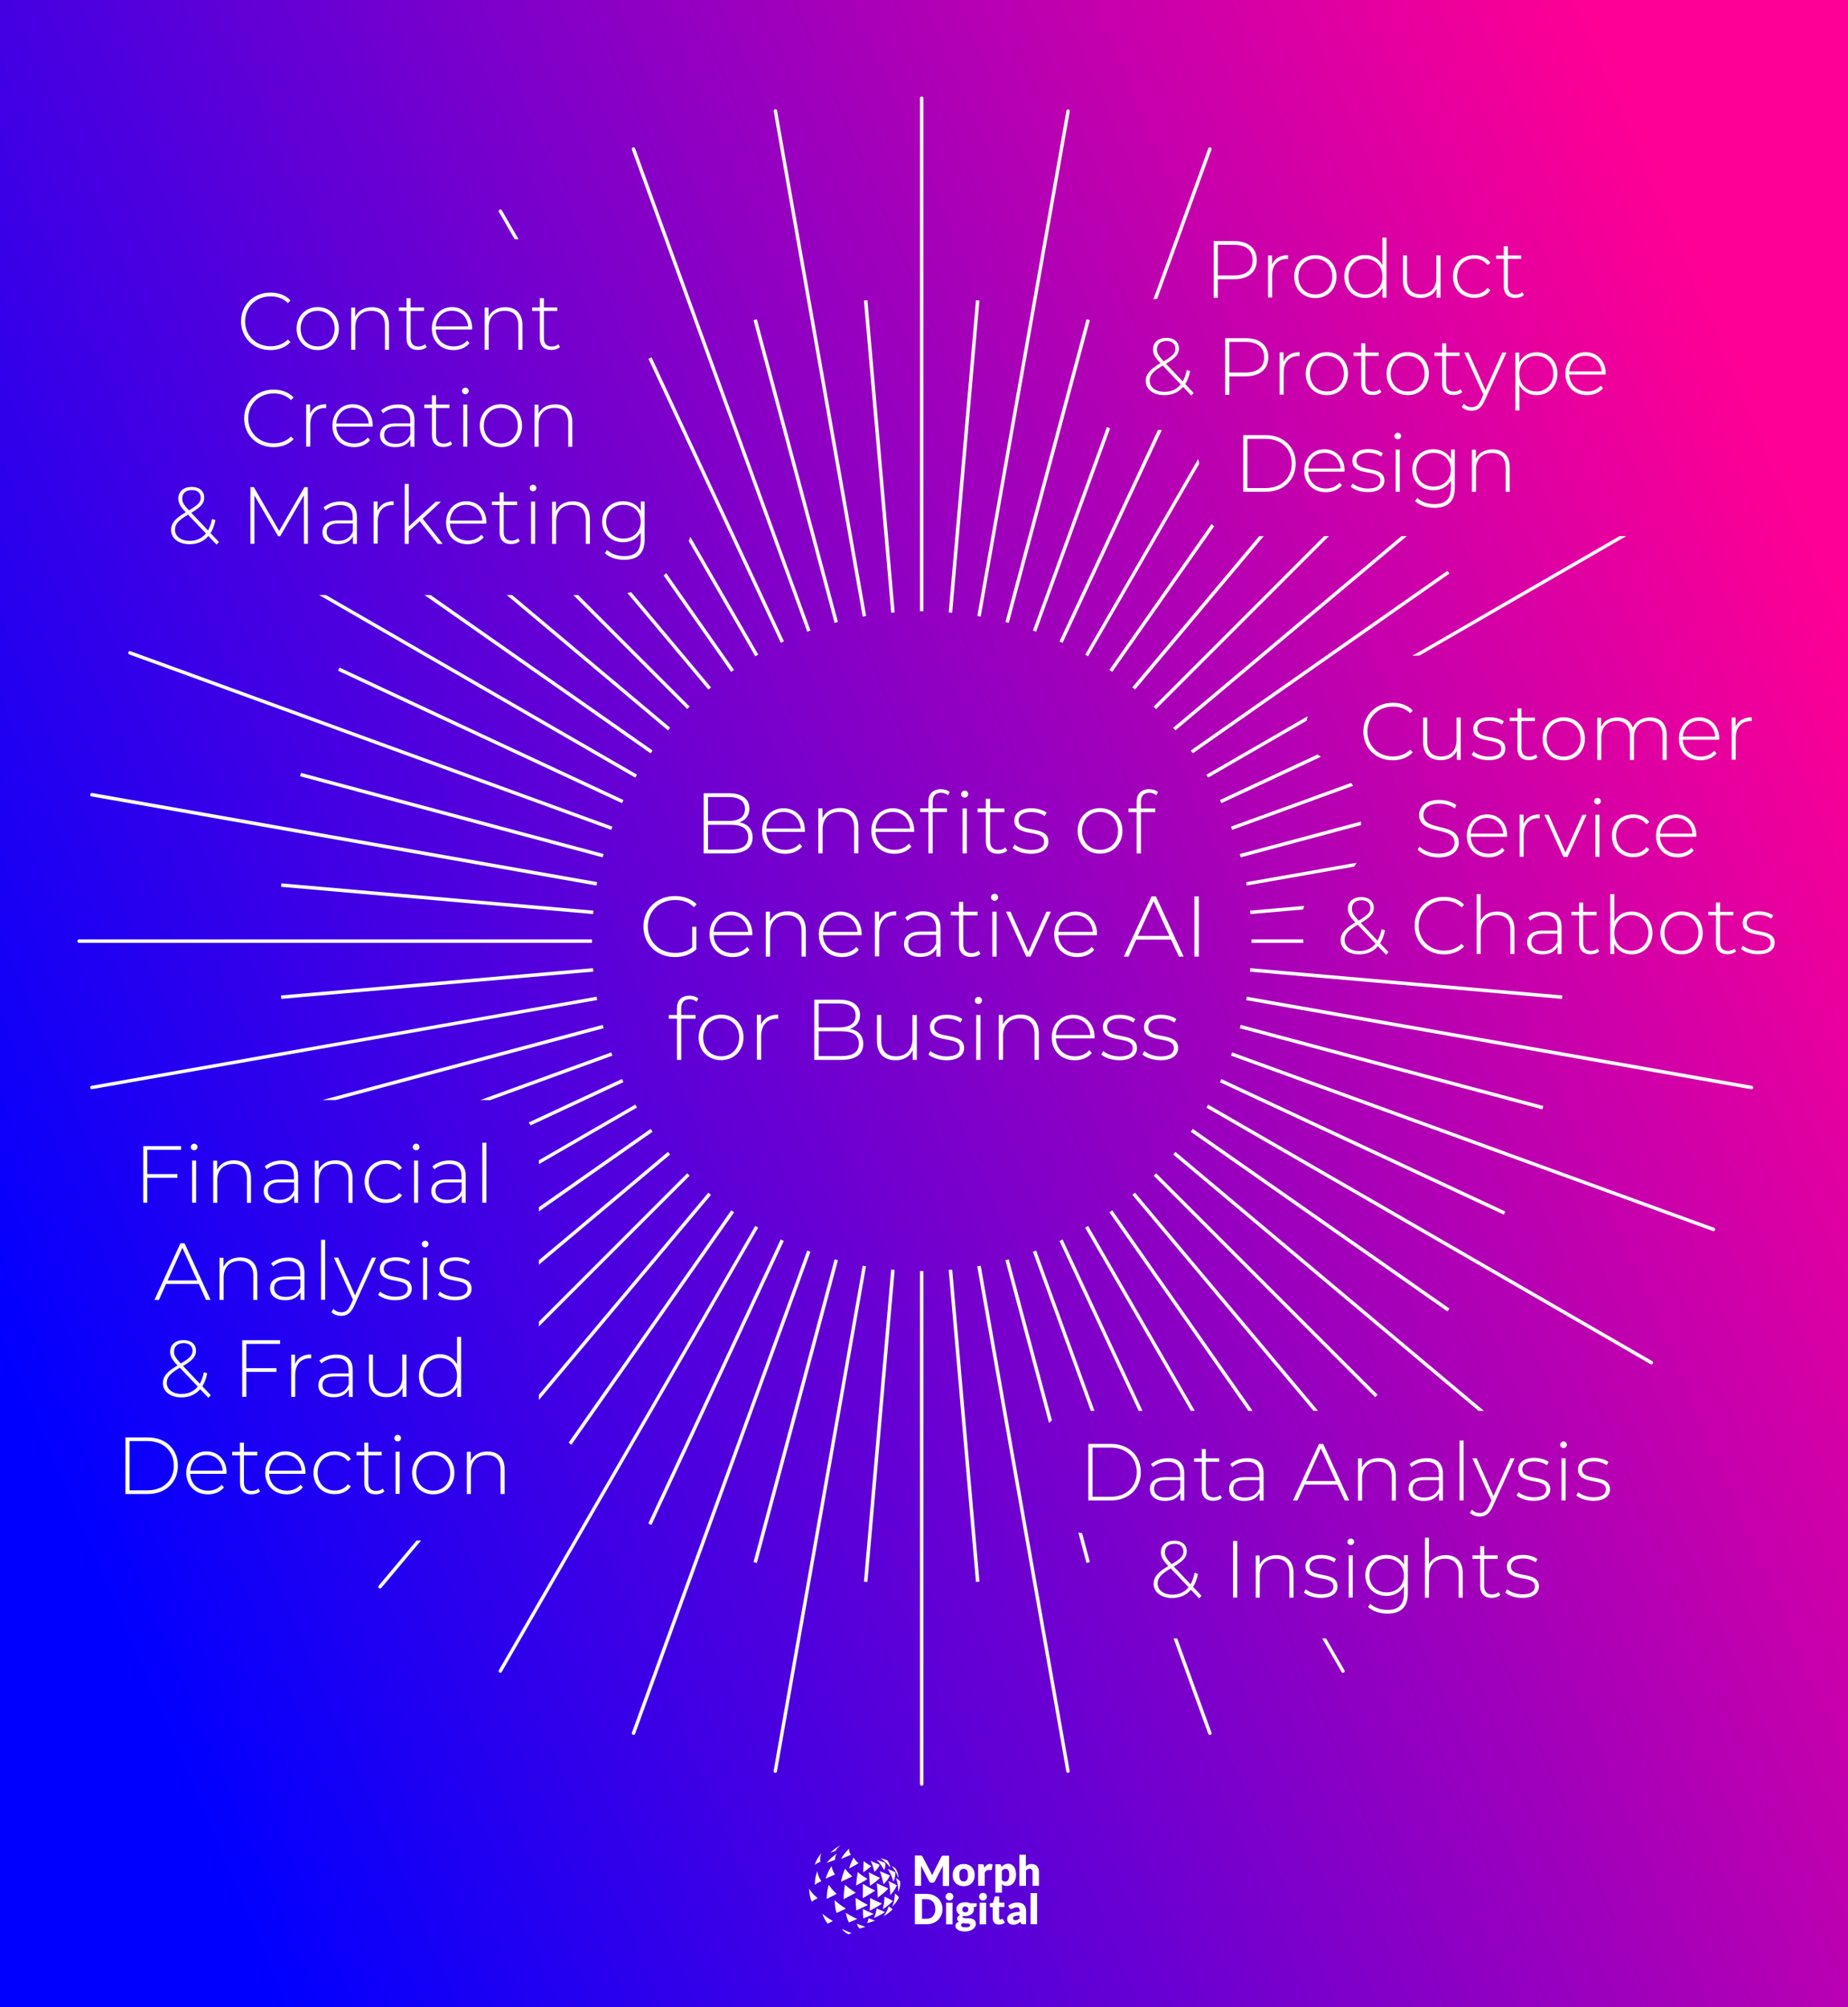 <?xml version="1.0" encoding="utf-8"?>
<!-- Generator: Adobe Illustrator 28.1.0, SVG Export Plug-In . SVG Version: 6.00 Build 0)  -->
<svg version="1.1" xmlns="http://www.w3.org/2000/svg" xmlns:xlink="http://www.w3.org/1999/xlink" x="0px" y="0px"
	 viewBox="0 0 1600 1737" style="enable-background:new 0 0 1600 1737;" xml:space="preserve">
<rect x="0" y="0" width="1600" height="1737" fill="#333333" stroke="none"/>
<style type="text/css">
	.st0{fill:none;stroke:url(#SVGID_1_);stroke-width:3;stroke-linecap:round;stroke-miterlimit:10;}
	
		.st1{fill:none;stroke:url(#SVGID_00000162318913423558830670000015878351345354638464_);stroke-width:3;stroke-linecap:round;stroke-miterlimit:10;}
	
		.st2{fill:none;stroke:url(#SVGID_00000170254669026279744760000014405325974840141483_);stroke-width:3;stroke-linecap:round;stroke-miterlimit:10;}
	
		.st3{fill:none;stroke:url(#SVGID_00000099636626022810487550000003365970416382521516_);stroke-width:3;stroke-linecap:round;stroke-miterlimit:10;}
	
		.st4{fill:none;stroke:url(#SVGID_00000039816879216245779340000015463327813074203816_);stroke-width:3;stroke-linecap:round;stroke-miterlimit:10;}
	
		.st5{fill:none;stroke:url(#SVGID_00000168118094859078537480000002817762927688725126_);stroke-width:3;stroke-linecap:round;stroke-miterlimit:10;}
	
		.st6{fill:none;stroke:url(#SVGID_00000062903704035053488090000008370626901935750534_);stroke-width:3;stroke-linecap:round;stroke-miterlimit:10;}
	
		.st7{fill:none;stroke:url(#SVGID_00000116917934491119328660000011410694641528857769_);stroke-width:3;stroke-linecap:round;stroke-miterlimit:10;}
	
		.st8{fill:none;stroke:url(#SVGID_00000054959593994439713440000001790440778934753926_);stroke-width:3;stroke-linecap:round;stroke-miterlimit:10;}
	
		.st9{fill:none;stroke:url(#SVGID_00000068678713417445960430000000069295757368034709_);stroke-width:3;stroke-linecap:round;stroke-miterlimit:10;}
	
		.st10{fill:none;stroke:url(#SVGID_00000170268798358109609070000014601825842787242918_);stroke-width:3;stroke-linecap:round;stroke-miterlimit:10;}
	
		.st11{fill:none;stroke:url(#SVGID_00000008834217998485160380000012905927115941105803_);stroke-width:3;stroke-linecap:round;stroke-miterlimit:10;}
	
		.st12{fill:none;stroke:url(#SVGID_00000138574705909660050180000016830980768784623548_);stroke-width:3;stroke-linecap:round;stroke-miterlimit:10;}
	
		.st13{fill:none;stroke:url(#SVGID_00000088835909152666436080000017574834696962467216_);stroke-width:3;stroke-linecap:round;stroke-miterlimit:10;}
	
		.st14{fill:none;stroke:url(#SVGID_00000098202807282192524040000007765293271714336949_);stroke-width:3;stroke-linecap:round;stroke-miterlimit:10;}
	
		.st15{fill:none;stroke:url(#SVGID_00000036245837839204745100000001712443151571083685_);stroke-width:3;stroke-linecap:round;stroke-miterlimit:10;}
	
		.st16{fill:none;stroke:url(#SVGID_00000116221094723766561580000004972921672548091555_);stroke-width:3;stroke-linecap:round;stroke-miterlimit:10;}
	
		.st17{fill:none;stroke:url(#SVGID_00000039095599073293285620000018064002971009017993_);stroke-width:3;stroke-linecap:round;stroke-miterlimit:10;}
	
		.st18{fill:none;stroke:url(#SVGID_00000083055393839254167520000002110028151053104809_);stroke-width:3;stroke-linecap:round;stroke-miterlimit:10;}
	
		.st19{fill:none;stroke:url(#SVGID_00000168091300101472325290000001374184663994046137_);stroke-width:3;stroke-linecap:round;stroke-miterlimit:10;}
	
		.st20{fill:none;stroke:url(#SVGID_00000026131903279817703640000013658251001609390740_);stroke-width:3;stroke-linecap:round;stroke-miterlimit:10;}
	
		.st21{fill:none;stroke:url(#SVGID_00000047780622565462593140000014741065857049987719_);stroke-width:3;stroke-linecap:round;stroke-miterlimit:10;}
	
		.st22{fill:none;stroke:url(#SVGID_00000058549135414262198070000001696535297342351490_);stroke-width:3;stroke-linecap:round;stroke-miterlimit:10;}
	
		.st23{fill:none;stroke:url(#SVGID_00000086673169174478823910000005342154976718649512_);stroke-width:3;stroke-linecap:round;stroke-miterlimit:10;}
	
		.st24{fill:none;stroke:url(#SVGID_00000145052676347014534380000005755563868243142531_);stroke-width:3;stroke-linecap:round;stroke-miterlimit:10;}
	
		.st25{fill:none;stroke:url(#SVGID_00000032633693117059988570000006004632082433521834_);stroke-width:3;stroke-linecap:round;stroke-miterlimit:10;}
	
		.st26{fill:none;stroke:url(#SVGID_00000096757965422781426270000013658878640368614821_);stroke-width:3;stroke-linecap:round;stroke-miterlimit:10;}
	
		.st27{fill:none;stroke:url(#SVGID_00000039828997341194127310000003912052536135028889_);stroke-width:3;stroke-linecap:round;stroke-miterlimit:10;}
	
		.st28{fill:none;stroke:url(#SVGID_00000169533435809070514830000009341964956705685646_);stroke-width:3;stroke-linecap:round;stroke-miterlimit:10;}
	
		.st29{fill:none;stroke:url(#SVGID_00000096766415291532107800000006433842835876401584_);stroke-width:3;stroke-linecap:round;stroke-miterlimit:10;}
	
		.st30{fill:none;stroke:url(#SVGID_00000010298592110014594010000001759856978593494657_);stroke-width:3;stroke-linecap:round;stroke-miterlimit:10;}
	
		.st31{fill:none;stroke:url(#SVGID_00000172420884345703038180000011861979134276789383_);stroke-width:3;stroke-linecap:round;stroke-miterlimit:10;}
	
		.st32{fill:none;stroke:url(#SVGID_00000163050119780355351610000017704982056101325200_);stroke-width:3;stroke-linecap:round;stroke-miterlimit:10;}
	
		.st33{fill:none;stroke:url(#SVGID_00000152242107352318089510000001451761158734498962_);stroke-width:3;stroke-linecap:round;stroke-miterlimit:10;}
	
		.st34{fill:none;stroke:url(#SVGID_00000053519704781134624220000016573691217047251328_);stroke-width:3;stroke-linecap:round;stroke-miterlimit:10;}
	
		.st35{fill:none;stroke:url(#SVGID_00000009591104762092184040000008799198528870144915_);stroke-width:3;stroke-linecap:round;stroke-miterlimit:10;}
	
		.st36{fill:none;stroke:url(#SVGID_00000076582364118785790180000001501255109823764139_);stroke-width:3;stroke-linecap:round;stroke-miterlimit:10;}
	
		.st37{fill:none;stroke:url(#SVGID_00000073680895689706759680000007256758032504461740_);stroke-width:3;stroke-linecap:round;stroke-miterlimit:10;}
	
		.st38{fill:none;stroke:url(#SVGID_00000052096039225984191250000001662914740920871299_);stroke-width:3;stroke-linecap:round;stroke-miterlimit:10;}
	
		.st39{fill:none;stroke:url(#SVGID_00000086676549416394040320000014290775752315401868_);stroke-width:3;stroke-linecap:round;stroke-miterlimit:10;}
	
		.st40{fill:none;stroke:url(#SVGID_00000134940047894167649110000016327443310114286994_);stroke-width:3;stroke-linecap:round;stroke-miterlimit:10;}
	
		.st41{fill:none;stroke:url(#SVGID_00000031172443544559140460000014447213043697184677_);stroke-width:3;stroke-linecap:round;stroke-miterlimit:10;}
	
		.st42{fill:none;stroke:url(#SVGID_00000098187289160202846310000009630212414148553616_);stroke-width:3;stroke-linecap:round;stroke-miterlimit:10;}
	
		.st43{fill:none;stroke:url(#SVGID_00000097459508805445111460000012408657256405402782_);stroke-width:3;stroke-linecap:round;stroke-miterlimit:10;}
	
		.st44{fill:none;stroke:url(#SVGID_00000023996237668549662460000001691093625637244604_);stroke-width:3;stroke-linecap:round;stroke-miterlimit:10;}
	.st45{fill:#FF0094;}
	.st46{fill:#D900A4;}
	.st47{fill:#0000FF;}
	.st48{fill:#ED009C;stroke:#FFFFFF;stroke-width:8;stroke-miterlimit:10;}
	.st49{fill:#9B00BE;stroke:#FFFFFF;stroke-width:8;stroke-miterlimit:10;}
	.st50{fill:#7400CE;stroke:#FFFFFF;stroke-width:8;stroke-miterlimit:10;}
	.st51{fill:none;stroke:#000000;stroke-miterlimit:10;}
	.st52{fill:url(#SVGID_00000148651315401460878700000003471170235056203415_);}
	.st53{fill:url(#SVGID_00000023242091063659650450000009352057791713432475_);}
	.st54{fill:url(#SVGID_00000106826267563953548110000011159291281773249670_);}
	.st55{fill:url(#SVGID_00000089571230703299052120000001083919384454084779_);}
	.st56{fill:url(#SVGID_00000123424525194745643100000003801028856817274263_);}
	.st57{fill:url(#SVGID_00000054257643935074868250000003694653496022463119_);}
	.st58{fill:url(#SVGID_00000119838290374566131080000015991943354230809255_);}
	.st59{fill:url(#SVGID_00000132801485111868186700000015003072843202855080_);}
	.st60{fill:url(#SVGID_00000032611813195881354430000007710605204571968656_);}
	.st61{fill:url(#SVGID_00000175319014466576850410000009800695969546260629_);}
	.st62{fill:url(#SVGID_00000172432355011153664280000003783339084872287878_);}
	.st63{fill:url(#SVGID_00000123440934810537388640000017844980438065851273_);}
	.st64{stroke:#FFFFFF;stroke-width:8;stroke-miterlimit:10;}
	.st65{fill:url(#SVGID_00000173133174166601589840000009312149714613163159_);}
	.st66{fill:#FFFFFF;}
	.st67{fill:url(#SVGID_00000182487255695453673100000013779639677218361005_);}
	
		.st68{clip-path:url(#SVGID_00000146490298393149679750000002685630835652415928_);fill:none;stroke:url(#SVGID_00000044869841294338434270000006487036435899658906_);stroke-width:3;stroke-linecap:round;stroke-miterlimit:10;}
	
		.st69{clip-path:url(#SVGID_00000146490298393149679750000002685630835652415928_);fill:none;stroke:url(#SVGID_00000117671190436069579560000009505372237252192436_);stroke-width:3;stroke-linecap:round;stroke-miterlimit:10;}
	
		.st70{clip-path:url(#SVGID_00000146490298393149679750000002685630835652415928_);fill:none;stroke:url(#SVGID_00000080170305895452573060000014450404351267268248_);stroke-width:3;stroke-linecap:round;stroke-miterlimit:10;}
	
		.st71{clip-path:url(#SVGID_00000146490298393149679750000002685630835652415928_);fill:none;stroke:url(#SVGID_00000142171315404599786230000007112265420893889205_);stroke-width:3;stroke-linecap:round;stroke-miterlimit:10;}
	
		.st72{clip-path:url(#SVGID_00000146490298393149679750000002685630835652415928_);fill:none;stroke:url(#SVGID_00000105404162208688284890000006488113631338704299_);stroke-width:3;stroke-linecap:round;stroke-miterlimit:10;}
	
		.st73{clip-path:url(#SVGID_00000146490298393149679750000002685630835652415928_);fill:none;stroke:url(#SVGID_00000068665281717061909220000011219956570129090178_);stroke-width:3;stroke-linecap:round;stroke-miterlimit:10;}
	
		.st74{clip-path:url(#SVGID_00000146490298393149679750000002685630835652415928_);fill:none;stroke:url(#SVGID_00000166642838364756020790000001602268936471722643_);stroke-width:3;stroke-linecap:round;stroke-miterlimit:10;}
	
		.st75{clip-path:url(#SVGID_00000146490298393149679750000002685630835652415928_);fill:none;stroke:url(#SVGID_00000081622457434475034220000003577538996056058508_);stroke-width:3;stroke-linecap:round;stroke-miterlimit:10;}
	
		.st76{clip-path:url(#SVGID_00000146490298393149679750000002685630835652415928_);fill:none;stroke:url(#SVGID_00000080903701825348039970000010638407150639281067_);stroke-width:3;stroke-linecap:round;stroke-miterlimit:10;}
	
		.st77{clip-path:url(#SVGID_00000146490298393149679750000002685630835652415928_);fill:none;stroke:url(#SVGID_00000070831146142311401320000004268970190843890056_);stroke-width:3;stroke-linecap:round;stroke-miterlimit:10;}
	
		.st78{clip-path:url(#SVGID_00000146490298393149679750000002685630835652415928_);fill:none;stroke:url(#SVGID_00000121262031180582368500000008840512372569043078_);stroke-width:3;stroke-linecap:round;stroke-miterlimit:10;}
	
		.st79{clip-path:url(#SVGID_00000146490298393149679750000002685630835652415928_);fill:none;stroke:url(#SVGID_00000037668997707329158280000016652843585201257640_);stroke-width:3;stroke-linecap:round;stroke-miterlimit:10;}
	
		.st80{clip-path:url(#SVGID_00000146490298393149679750000002685630835652415928_);fill:none;stroke:url(#SVGID_00000159466027795457765050000009092001570555413155_);stroke-width:3;stroke-linecap:round;stroke-miterlimit:10;}
	
		.st81{clip-path:url(#SVGID_00000146490298393149679750000002685630835652415928_);fill:none;stroke:url(#SVGID_00000127006901228205918330000006543739221451440264_);stroke-width:3;stroke-linecap:round;stroke-miterlimit:10;}
	
		.st82{clip-path:url(#SVGID_00000146490298393149679750000002685630835652415928_);fill:none;stroke:url(#SVGID_00000154420407727737199520000009191309604180533672_);stroke-width:3;stroke-linecap:round;stroke-miterlimit:10;}
	
		.st83{clip-path:url(#SVGID_00000146490298393149679750000002685630835652415928_);fill:none;stroke:url(#SVGID_00000151537378371528405450000017936192726624271516_);stroke-width:3;stroke-linecap:round;stroke-miterlimit:10;}
	
		.st84{clip-path:url(#SVGID_00000146490298393149679750000002685630835652415928_);fill:none;stroke:url(#SVGID_00000153683192783426787050000015025611234744441007_);stroke-width:3;stroke-linecap:round;stroke-miterlimit:10;}
	
		.st85{clip-path:url(#SVGID_00000146490298393149679750000002685630835652415928_);fill:none;stroke:url(#SVGID_00000174573169248061823990000011508253670658983067_);stroke-width:3;stroke-linecap:round;stroke-miterlimit:10;}
	.st86{clip-path:url(#SVGID_00000030469278855016587310000008392838172174910091_);}
	
		.st87{fill:none;stroke:url(#SVGID_00000160910292058710397350000004585481823895572399_);stroke-width:3;stroke-linecap:round;stroke-miterlimit:10;}
	
		.st88{fill:none;stroke:url(#SVGID_00000090269471069974117390000017768045487389814200_);stroke-width:3;stroke-linecap:round;stroke-miterlimit:10;}
	
		.st89{fill:none;stroke:url(#SVGID_00000055676240376825737620000011639729997982176421_);stroke-width:3;stroke-linecap:round;stroke-miterlimit:10;}
	
		.st90{fill:none;stroke:url(#SVGID_00000142894547568399831390000017432140603466802358_);stroke-width:3;stroke-linecap:round;stroke-miterlimit:10;}
	
		.st91{fill:none;stroke:url(#SVGID_00000051372573531614008840000012052651736936992131_);stroke-width:3;stroke-linecap:round;stroke-miterlimit:10;}
	
		.st92{fill:none;stroke:url(#SVGID_00000114034273057141750080000017763427646171114132_);stroke-width:3;stroke-linecap:round;stroke-miterlimit:10;}
	
		.st93{fill:none;stroke:url(#SVGID_00000155140836913763839710000013896879707299668133_);stroke-width:3;stroke-linecap:round;stroke-miterlimit:10;}
	
		.st94{fill:none;stroke:url(#SVGID_00000091015127589557996410000015694721928111666562_);stroke-width:3;stroke-linecap:round;stroke-miterlimit:10;}
	
		.st95{fill:none;stroke:url(#SVGID_00000145025997606743608290000015686064304327633035_);stroke-width:3;stroke-linecap:round;stroke-miterlimit:10;}
	
		.st96{fill:none;stroke:url(#SVGID_00000135682985520471051980000008257333796211800716_);stroke-width:3;stroke-linecap:round;stroke-miterlimit:10;}
	
		.st97{fill:none;stroke:url(#SVGID_00000089547809774590150670000001802145211946437002_);stroke-width:3;stroke-linecap:round;stroke-miterlimit:10;}
	
		.st98{fill:none;stroke:url(#SVGID_00000035496776468920435690000001071014672819748487_);stroke-width:3;stroke-linecap:round;stroke-miterlimit:10;}
	
		.st99{fill:none;stroke:url(#SVGID_00000124868366218887610680000007179840315982626198_);stroke-width:3;stroke-linecap:round;stroke-miterlimit:10;}
	
		.st100{fill:none;stroke:url(#SVGID_00000124840542091613643570000009878129584277440170_);stroke-width:3;stroke-linecap:round;stroke-miterlimit:10;}
	
		.st101{fill:none;stroke:url(#SVGID_00000180353928057034127290000013866845165345256367_);stroke-width:3;stroke-linecap:round;stroke-miterlimit:10;}
	
		.st102{fill:none;stroke:url(#SVGID_00000109750905535232854600000015463710433227580803_);stroke-width:3;stroke-linecap:round;stroke-miterlimit:10;}
	
		.st103{fill:none;stroke:url(#SVGID_00000134950668794259199970000011184890275363427243_);stroke-width:3;stroke-linecap:round;stroke-miterlimit:10;}
	
		.st104{fill:none;stroke:url(#SVGID_00000031192876690626072130000017076918136979830681_);stroke-width:3;stroke-linecap:round;stroke-miterlimit:10;}
	.st105{fill:none;stroke:#FFFFFF;stroke-width:6;stroke-linecap:round;stroke-linejoin:round;stroke-miterlimit:10;}
	.st106{clip-path:url(#SVGID_00000116923564588650438650000007007628767177874855_);fill:#FFFFFF;}
</style>
<g id="Layer_1">
</g>
<g id="Layer_2">
</g>
<g id="Layer_3">
	<g>
		<linearGradient id="SVGID_1_" gradientUnits="userSpaceOnUse" x1="10.965" y1="1205.766" x2="1604.421" y2="524.658">
			<stop  offset="0" style="stop-color:#0000FF"/>
			<stop  offset="1" style="stop-color:#FF0094"/>
		</linearGradient>
		<rect style="fill:url(#SVGID_1_);" width="1600" height="1737"/>
	</g>
	<g>
		<g>
			<path class="st66" d="M728,1596.9c-3.5,1.7-6.7,4-9.3,6.9c1.2-0.8,3.1-1.5,4.7-2C724.7,1599.3,726.5,1598,728,1596.9z"/>
			<path class="st66" d="M724.6,1604.3c-3.4,2.1-6.4,4.8-8.9,7.9c2.4-0.9,4.9-1.7,7.3-2.6C722.8,1606.9,723.8,1605.5,724.6,1604.3z"
				/>
			<path class="st66" d="M735.2,1599.9c-2.7,2.5-5.1,5.5-7,8.9c4.5-1.8,6.5-2.7,8.5-3.6C735,1602.6,735.1,1601.1,735.2,1599.9z"/>
			<path class="st66" d="M743.3,1612.5c-2.8-2.3-3.6-3.8-4.2-4.9c-1.5,2.7-2.9,5.9-4,9.5C739.4,1615,741.7,1613.5,743.3,1612.5z"/>
			<path class="st66" d="M747.8,1610.7c-0.2,2.8-0.3,6.1-0.4,9.8l7-5.4C750.7,1613.1,748.9,1611.6,747.8,1610.7z"/>
			<path class="st66" d="M761.6,1613.9c-4.4-1.8-6.2-2.7-7.8-3.5c1.3,2.7,2.4,6,3.3,9.6C760.2,1617.1,760.9,1615.6,761.6,1613.9z"/>
			<path class="st66" d="M766.3,1612.1c-5.6-2-5.6-2-7.4-2.6c2.5,2.5,4.8,5.6,6.6,9C766.9,1615.5,766.6,1613.6,766.3,1612.1z"/>
			<path class="st66" d="M770.8,1616.3c-0.3-3-1.6-4.8-2.6-6.3c-1.6-0.6-3.6-1.2-6-1.9C765.5,1610.3,768.4,1613.1,770.8,1616.3z"/>
			<path class="st66" d="M710.3,1611.2c-0.7-3.4,0.2-5.6,0.9-7.4c-2.6,3-4.6,6.4-5.9,10.2C706.5,1612.9,708.7,1611.9,710.3,1611.2z"
				/>
			<path class="st66" d="M720,1615c-2.3,3.3-4,7-5.2,10.9c1.2-0.6,1.2-0.6,8.2-3.6C720.7,1618.9,720.3,1616.7,720,1615z"/>
			<path class="st66" d="M731.7,1617.2c-1.6,3.5-2.8,7.4-3.6,11.4c5.2-2.4,6.8-3.2,9.8-4.7C734.3,1620.8,732.7,1618.7,731.7,1617.2z
				"/>
			<path class="st66" d="M741.2,1631.9c5.1-2.7,7.8-4.4,9.9-5.8c-4.5-2.6-6.9-4.6-8.5-5.9C742,1623.9,741.5,1627.8,741.2,1631.9z"/>
			<path class="st66" d="M753.2,1632.1c4.8-3.2,7.2-5.4,8.8-6.9c-4.5-2-6.5-3-9.7-4.8C752.7,1624,753,1628,753.2,1632.1z"/>
			<path class="st66" d="M764.9,1630.8c3.5-3.4,4.7-5.8,5.6-7.7c-2.9-1.3-5.9-2.5-8.8-3.7C763.1,1622.9,764.2,1626.8,764.9,1630.8z"
				/>
			<path class="st66" d="M775.2,1620.4c-1.9-1-4.3-2-6.6-2.9c2.2,3.3,3.8,7,4.9,11C775.3,1624.8,775.2,1622.3,775.2,1620.4z"/>
			<path class="st66" d="M775.6,1617.4L775.6,1617.4c-0.6-1-2.3-1.8-3.5-2.4c2.5,3.1,4.5,6.6,5.8,10.4
				C777.9,1621.7,776.6,1619.3,775.6,1617.4z"/>
			<path class="st66" d="M705.5,1630.7c0,0.2,0,0.4,0,0.7c1.2-1.2,3.1-2.2,5.6-3.4c-2.7-4-3.1-6.4-3.4-8.6
				C706.2,1623,705.5,1626.8,705.5,1630.7z"/>
			<path class="st66" d="M717.5,1631.2c-1.1,3.7-1.7,7.6-1.7,11.5c0,0.2,0,0.4,0,0.7c2.4-1.3,4-2,8.6-4.3
				C720.5,1635.5,718.7,1632.9,717.5,1631.2z"/>
			<path class="st66" d="M740.9,1638.1c-4.9-3.1-7.6-5.4-9.4-6.9c-0.6,3.8-1,7.7-1,11.7c0,0.2,0,0.4,0,0.7
				C736.1,1640.7,738.4,1639.4,740.9,1638.1z"/>
			<path class="st66" d="M747,1642.1c0,0.2,0,0.4,0,0.7c5.3-3,8.5-5.1,10.7-6.6c-5.3-2.6-8.3-4.4-10.6-5.8
				C747.1,1634.2,747.1,1638.2,747,1642.1z"/>
			<path class="st66" d="M769.1,1634.4c-3.3-1.6-6.7-3-10-4.5c0.5,3.8,0.8,7.8,0.8,11.7c0,0.2,0,0.4,0,0.7
				C765,1638.7,767.2,1636.3,769.1,1634.4z"/>
			<path class="st66" d="M769.3,1628c1,3.7,1.5,7.6,1.5,11.5c0,0.2,0,0.4,0,0.7c3.5-3.8,4.7-6.4,5.7-8.6
				C774.4,1630.4,771.7,1629.1,769.3,1628z"/>
			<path class="st66" d="M777.7,1636.7c0,0.2,0,0.4,0,0.7c1.8-4.1,1.8-6.8,1.7-9c-0.6-1.2-2.4-2.3-3.7-3
				C777,1628.9,777.7,1632.7,777.7,1636.7z"/>
			<path class="st66" d="M700.5,1634.6c0.1,4.1,0.9,7.9,2.3,11.2l0,0c1.2-1,3.3-2.1,5.1-3C703.7,1639.3,702,1636.8,700.5,1634.6z"/>
			<path class="st66" d="M722.7,1644.6c0,4.1,0.6,7.8,1.6,11c2.7-1.3,5.4-2.5,8.1-3.8C727.3,1648.7,724.6,1646.3,722.7,1644.6z"/>
			<path class="st66" d="M740.8,1642.5c0,4.1,0.2,7.8,0.6,10.9c5-2.2,7.4-3.5,10-4.8C746.2,1646,743.1,1644,740.8,1642.5z"/>
			<path class="st66" d="M753.4,1642.7c0,4.1-0.2,7.8-0.4,10.9c5.3-2.6,8.4-4.6,10.6-6.1C758.8,1645.3,757.8,1644.9,753.4,1642.7z"
				/>
			<path class="st66" d="M773.1,1645.2c-2-1.2-4.7-2.5-7.3-3.8c-0.1,4.1-0.6,7.8-1.5,11C768.9,1649.4,771.4,1646.9,773.1,1645.2z"/>
			<path class="st66" d="M774.8,1638.9c-0.1,4.1-0.9,7.9-2.3,11.2c3.5-3.4,4.7-5.8,5.8-7.9C777.8,1640.9,776.1,1639.7,774.8,1638.9z
				"/>
			<path class="st66" d="M721.1,1662.6C721.1,1662.6,721.1,1662.6,721.1,1662.6c0,0-0.1-0.1-0.1-0.1l-0.4-0.3l0.4,0.3
				c-4.6-2.6-7.1-4.7-9-6.3c1.1,3.4,2.7,6.3,4.7,8.7C717.6,1664.2,719.3,1663.4,721.1,1662.6l0.8,0.5l-0.1-0.1L721.1,1662.6z"/>
			<path class="st66" d="M735,1663.8c2.4-1,4.8-2,7.2-3c-4.8-2.2-7.6-3.9-9.9-5.3C732.9,1658.8,733.8,1661.6,735,1663.8z"/>
			<path class="st66" d="M756.4,1656.4c-4.4-1.8-6.9-3-9.3-4.2c0.1,3.3,0.1,6,0.3,8.1C751.6,1658.7,754.1,1657.5,756.4,1656.4z"/>
			<path class="st66" d="M759,1651.7c-0.5,3.3-1.3,6-2.3,8.2c4.8-2.1,7.3-3.6,9.5-5C764.9,1654.2,764.9,1654.2,759,1651.7z"/>
			<path class="st66" d="M769.4,1649.9c-1,3.4-2.6,6.3-4.5,8.6c4.1-2.4,6.1-4.3,7.8-5.9C772.2,1651.5,770.6,1650.6,769.4,1649.9z"/>
			<path class="st66" d="M734.7,1674c0.2-0.2,1.1-0.5,2.5-1c-3.8-1.4-6.4-2.7-8.3-3.7C730.5,1671.6,732.5,1673.2,734.7,1674z"/>
			<path class="st66" d="M744.2,1669c1.9-0.4,3.7-1,5.1-1.4c-3.3-1.1-5.6-2-7.4-2.8C742.5,1666.9,743.3,1668.3,744.2,1669z"/>
			<path class="st66" d="M750.5,1664.4c2.9-0.6,5.4-1.6,7.1-2.2c-1.8-0.7-3.7-1.3-5.6-2C751.7,1662.3,751.1,1663.8,750.5,1664.4z"/>
		</g>
		<path class="st66" d="M805.7,1620.1L805.7,1620.1c0.2,0.5,0.5,0.9,0.7,1.4c0.2,0.5,0.4,1,0.6,1.5l0,0c0.2-0.5,0.4-1,0.7-1.5
			c0.2-0.5,0.5-1,0.7-1.4l0,0l6.7-13.2c0.1-0.2,0.2-0.4,0.4-0.5c0.1-0.1,0.3-0.2,0.4-0.3c0.2-0.1,0.3-0.1,0.5-0.1c0.2,0,0.4,0,0.7,0
			l0,0h4.6v26.2h-5.4V1617c0-0.7,0-1.5,0.1-2.4l0,0l-7,13.5c-0.2,0.4-0.5,0.7-0.9,1c-0.4,0.2-0.8,0.3-1.2,0.3l0,0h-0.8
			c-0.5,0-0.9-0.1-1.2-0.3c-0.4-0.2-0.7-0.5-0.9-1l0,0l-7-13.5c0,0.4,0.1,0.8,0.1,1.3c0,0.4,0,0.8,0,1.1l0,0v15.1h-5.4v-26.2h4.6
			c0.3,0,0.5,0,0.7,0c0.2,0,0.4,0.1,0.5,0.1c0.2,0.1,0.3,0.2,0.4,0.3c0.1,0.1,0.2,0.3,0.4,0.5l0,0L805.7,1620.1z M834.4,1613.2
			L834.4,1613.2c1.4,0,2.7,0.2,3.9,0.7c1.2,0.4,2.2,1.1,3,1.9s1.5,1.8,1.9,3c0.5,1.2,0.7,2.5,0.7,4l0,0c0,1.5-0.2,2.8-0.7,4
			c-0.5,1.2-1.1,2.2-1.9,3c-0.8,0.8-1.8,1.5-3,1.9c-1.2,0.4-2.5,0.7-3.9,0.7l0,0c-1.4,0-2.7-0.2-3.9-0.7c-1.2-0.5-2.2-1.1-3-1.9
			c-0.8-0.8-1.5-1.8-2-3c-0.5-1.2-0.7-2.5-0.7-4l0,0c0-1.5,0.2-2.8,0.7-4c0.5-1.2,1.1-2.2,2-3c0.8-0.8,1.9-1.5,3-1.9
			C831.7,1613.4,833,1613.2,834.4,1613.2z M834.4,1628.3L834.4,1628.3c1.3,0,2.2-0.5,2.8-1.4c0.6-0.9,0.9-2.3,0.9-4.1l0,0
			c0-1.8-0.3-3.2-0.9-4.1c-0.6-0.9-1.6-1.3-2.8-1.3l0,0c-1.3,0-2.3,0.5-2.9,1.3c-0.6,0.9-0.9,2.3-0.9,4.1l0,0c0,1.8,0.3,3.2,0.9,4.1
			C832.1,1627.8,833.1,1628.3,834.4,1628.3z M852.5,1632.1h-5.6v-18.7h3.3c0.3,0,0.5,0,0.7,0.1c0.2,0,0.3,0.1,0.5,0.2
			c0.1,0.1,0.2,0.2,0.3,0.4c0.1,0.2,0.1,0.4,0.2,0.6l0,0l0.3,1.8c0.7-1.1,1.5-1.9,2.3-2.5c0.8-0.6,1.8-0.9,2.8-0.9l0,0
			c0.8,0,1.5,0.2,2.1,0.6l0,0l-0.7,4.1c0,0.3-0.1,0.4-0.3,0.5c-0.1,0.1-0.3,0.2-0.6,0.2l0,0c-0.2,0-0.4,0-0.7-0.1
			c-0.3-0.1-0.6-0.1-1-0.1l0,0c-1.5,0-2.6,0.8-3.5,2.3l0,0V1632.1z M867.4,1638h-5.6v-24.6h3.5c0.3,0,0.6,0.1,0.9,0.2
			s0.4,0.4,0.5,0.7l0,0l0.4,1.4c0.4-0.4,0.7-0.8,1.2-1.1c0.4-0.3,0.9-0.6,1.3-0.8s1-0.4,1.5-0.6c0.5-0.1,1.1-0.2,1.8-0.2l0,0
			c1,0,1.9,0.2,2.7,0.6c0.8,0.4,1.5,1.1,2.2,1.9c0.6,0.8,1.1,1.8,1.4,3c0.3,1.2,0.5,2.5,0.5,4l0,0c0,1.4-0.2,2.7-0.6,3.9
			c-0.4,1.2-0.9,2.2-1.6,3.1c-0.7,0.9-1.5,1.6-2.5,2c-1,0.5-2.1,0.7-3.2,0.7l0,0c-1,0-1.8-0.1-2.5-0.4c-0.7-0.3-1.3-0.7-1.8-1.1l0,0
			V1638z M870.9,1617.4L870.9,1617.4c-0.4,0-0.8,0-1.1,0.1c-0.3,0.1-0.6,0.2-0.9,0.3c-0.3,0.1-0.6,0.3-0.8,0.6s-0.5,0.5-0.7,0.8l0,0
			v7.9c0.4,0.5,0.9,0.8,1.4,1c0.5,0.2,1,0.3,1.5,0.3l0,0c0.5,0,1-0.1,1.4-0.3s0.8-0.5,1.1-1c0.3-0.5,0.6-1,0.7-1.8
			c0.2-0.7,0.3-1.6,0.3-2.6l0,0c0-1-0.1-1.8-0.2-2.5c-0.1-0.7-0.3-1.2-0.6-1.6c-0.3-0.4-0.6-0.7-0.9-0.9
			C871.8,1617.5,871.4,1617.4,870.9,1617.4z M888.2,1632.1h-5.6v-26.9h5.6v9.9c0.7-0.6,1.4-1,2.2-1.4c0.8-0.4,1.7-0.5,2.8-0.5l0,0
			c1,0,1.9,0.2,2.7,0.5c0.8,0.4,1.5,0.8,2,1.5c0.5,0.6,0.9,1.4,1.2,2.2c0.3,0.9,0.4,1.8,0.4,2.8l0,0v11.9H894v-11.9
			c0-0.9-0.2-1.6-0.6-2.1c-0.4-0.5-1-0.8-1.9-0.8l0,0c-0.6,0-1.2,0.1-1.7,0.4c-0.5,0.3-1.1,0.6-1.5,1.1l0,0V1632.1z M816,1652.2
			L816,1652.2c0,1.9-0.3,3.6-1,5.2c-0.7,1.6-1.6,3-2.8,4.2c-1.2,1.2-2.6,2.1-4.3,2.7c-1.7,0.7-3.5,1-5.6,1l0,0h-10.2v-26.2h10.2
			c2,0,3.9,0.3,5.6,1c1.7,0.7,3.1,1.6,4.3,2.7c1.2,1.2,2.1,2.6,2.8,4.2S816,1650.3,816,1652.2z M809.8,1652.2L809.8,1652.2
			c0-1.3-0.2-2.5-0.5-3.5c-0.3-1-0.8-1.9-1.5-2.7c-0.6-0.7-1.4-1.3-2.3-1.7c-0.9-0.4-2-0.6-3.1-0.6l0,0h-4.1v16.9h4.1
			c1.2,0,2.2-0.2,3.1-0.6c0.9-0.4,1.7-1,2.3-1.7c0.6-0.7,1.1-1.6,1.5-2.7C809.7,1654.7,809.8,1653.5,809.8,1652.2z M819.1,1646.7
			h5.6v18.7h-5.6V1646.7z M825.4,1641.5L825.4,1641.5c0,0.4-0.1,0.9-0.3,1.3c-0.2,0.4-0.4,0.7-0.7,1s-0.7,0.5-1.1,0.7
			c-0.4,0.2-0.9,0.3-1.3,0.3l0,0c-0.5,0-0.9-0.1-1.3-0.3s-0.7-0.4-1-0.7c-0.3-0.3-0.5-0.6-0.7-1c-0.2-0.4-0.3-0.8-0.3-1.3l0,0
			c0-0.5,0.1-0.9,0.3-1.3c0.2-0.4,0.4-0.8,0.7-1.1c0.3-0.3,0.7-0.5,1-0.7c0.4-0.2,0.8-0.2,1.3-0.2l0,0c0.5,0,0.9,0.1,1.3,0.2
			c0.4,0.2,0.8,0.4,1.1,0.7s0.6,0.7,0.7,1.1C825.3,1640.7,825.4,1641.1,825.4,1641.5z M835.8,1646.3L835.8,1646.3
			c0.8,0,1.5,0.1,2.2,0.2c0.7,0.2,1.3,0.4,2,0.7l0,0h5.6v2c0,0.3-0.1,0.5-0.3,0.7c-0.2,0.2-0.5,0.3-0.9,0.4l0,0l-1.4,0.3
			c0.2,0.5,0.2,1.1,0.2,1.7l0,0c0,0.9-0.2,1.8-0.6,2.5c-0.4,0.7-0.9,1.4-1.6,1.9c-0.7,0.5-1.5,0.9-2.4,1.2c-0.9,0.3-1.9,0.4-3,0.4
			l0,0c-0.6,0-1.1,0-1.7-0.1l0,0c-0.4,0.2-0.6,0.5-0.6,0.8l0,0c0,0.3,0.2,0.5,0.5,0.7c0.3,0.1,0.8,0.2,1.3,0.3
			c0.5,0.1,1.2,0.1,1.9,0.1c0.7,0,1.4,0.1,2.1,0.1c0.7,0.1,1.4,0.2,2.1,0.3c0.7,0.2,1.3,0.4,1.9,0.8c0.5,0.3,1,0.8,1.3,1.4
			c0.3,0.6,0.5,1.3,0.5,2.2l0,0c0,0.8-0.2,1.7-0.6,2.5c-0.4,0.8-1,1.5-1.8,2.1c-0.8,0.6-1.8,1.1-2.9,1.5c-1.2,0.4-2.5,0.6-4,0.6l0,0
			c-1.5,0-2.7-0.1-3.8-0.4c-1.1-0.3-1.9-0.6-2.6-1.1c-0.7-0.5-1.2-1-1.5-1.6c-0.3-0.6-0.5-1.2-0.5-1.8l0,0c0-0.8,0.3-1.5,0.8-2.1
			c0.5-0.6,1.2-1,2.1-1.4l0,0c-0.4-0.3-0.8-0.6-1-1.1c-0.3-0.4-0.4-1-0.4-1.6l0,0c0-0.3,0-0.6,0.1-0.9c0.1-0.3,0.2-0.6,0.5-0.9
			c0.2-0.3,0.5-0.6,0.8-0.8c0.3-0.3,0.7-0.5,1.1-0.7l0,0c-1-0.5-1.7-1.2-2.3-2c-0.6-0.9-0.8-1.8-0.8-3l0,0c0-0.9,0.2-1.8,0.6-2.5
			c0.4-0.8,0.9-1.4,1.6-1.9c0.7-0.5,1.5-0.9,2.4-1.2C833.7,1646.5,834.7,1646.3,835.8,1646.3z M840,1666L840,1666
			c0-0.3-0.1-0.5-0.3-0.7c-0.2-0.2-0.4-0.3-0.8-0.4c-0.3-0.1-0.7-0.2-1.1-0.2c-0.4,0-0.9-0.1-1.4-0.1c-0.5,0-1,0-1.5-0.1
			c-0.5,0-1.1-0.1-1.6-0.1l0,0c-0.3,0.2-0.6,0.5-0.9,0.8c-0.2,0.3-0.3,0.6-0.3,1l0,0c0,0.3,0.1,0.5,0.2,0.7c0.1,0.2,0.3,0.4,0.6,0.6
			c0.3,0.2,0.7,0.3,1.2,0.4c0.5,0.1,1.1,0.1,1.8,0.1l0,0c0.8,0,1.5,0,2-0.1c0.5-0.1,0.9-0.2,1.2-0.4c0.3-0.2,0.5-0.4,0.6-0.6
			C839.9,1666.5,840,1666.3,840,1666z M835.8,1655L835.8,1655c0.9,0,1.6-0.2,2-0.7c0.4-0.5,0.6-1.1,0.6-1.8l0,0
			c0-0.8-0.2-1.3-0.6-1.8c-0.4-0.4-1.1-0.7-2-0.7l0,0c-0.9,0-1.6,0.2-2,0.7s-0.6,1-0.6,1.8l0,0c0,0.4,0,0.7,0.1,1
			c0.1,0.3,0.3,0.6,0.5,0.8c0.2,0.2,0.5,0.4,0.8,0.5C835,1654.9,835.4,1655,835.8,1655z M848.2,1646.7h5.6v18.7h-5.6V1646.7z
			 M854.5,1641.5L854.5,1641.5c0,0.4-0.1,0.9-0.3,1.3c-0.2,0.4-0.4,0.7-0.7,1c-0.3,0.3-0.7,0.5-1.1,0.7s-0.9,0.3-1.3,0.3l0,0
			c-0.5,0-0.9-0.1-1.3-0.3c-0.4-0.2-0.8-0.4-1.1-0.7c-0.3-0.3-0.5-0.6-0.7-1c-0.2-0.4-0.3-0.8-0.3-1.3l0,0c0-0.5,0.1-0.9,0.3-1.3
			c0.2-0.4,0.4-0.8,0.7-1.1c0.3-0.3,0.7-0.5,1.1-0.7c0.4-0.2,0.8-0.2,1.3-0.2l0,0c0.5,0,0.9,0.1,1.3,0.2c0.4,0.2,0.8,0.4,1.1,0.7
			c0.3,0.3,0.6,0.7,0.7,1.1C854.4,1640.7,854.5,1641.1,854.5,1641.5z M864.9,1665.6L864.9,1665.6c-0.9,0-1.7-0.1-2.3-0.4
			c-0.7-0.3-1.3-0.6-1.7-1.1c-0.5-0.5-0.8-1.1-1-1.7c-0.2-0.7-0.4-1.4-0.4-2.2l0,0v-9.6h-1.6c-0.3,0-0.5-0.1-0.7-0.3
			c-0.2-0.2-0.3-0.5-0.3-0.8l0,0v-2.2l3-0.6l1.1-4.6c0.1-0.6,0.5-0.9,1.2-0.9l0,0h2.9v5.4h4.5v3.8H865v9.3c0,0.4,0.1,0.8,0.3,1.1
			c0.2,0.3,0.5,0.4,0.9,0.4l0,0c0.2,0,0.4,0,0.5-0.1c0.1,0,0.3-0.1,0.4-0.1c0.1-0.1,0.2-0.1,0.3-0.2c0.1,0,0.2-0.1,0.3-0.1l0,0
			c0.2,0,0.3,0,0.4,0.1c0.1,0.1,0.2,0.2,0.3,0.4l0,0l1.7,2.7c-0.7,0.5-1.5,0.9-2.4,1.2C866.8,1665.5,865.8,1665.6,864.9,1665.6z
			 M888.2,1665.3h-2.5c-0.5,0-0.9-0.1-1.2-0.2c-0.3-0.1-0.5-0.4-0.7-0.9l0,0l-0.4-1c-0.5,0.4-0.9,0.7-1.3,1s-0.9,0.6-1.3,0.8
			c-0.5,0.2-1,0.4-1.5,0.5c-0.5,0.1-1.1,0.2-1.7,0.2l0,0c-0.8,0-1.6-0.1-2.3-0.3c-0.7-0.2-1.3-0.6-1.8-1c-0.5-0.4-0.9-1-1.1-1.6
			c-0.3-0.6-0.4-1.4-0.4-2.2l0,0c0-0.7,0.2-1.3,0.5-2c0.3-0.7,0.9-1.3,1.8-1.9c0.8-0.6,1.9-1.1,3.3-1.4c1.4-0.4,3.2-0.6,5.3-0.7l0,0
			v-0.8c0-1.1-0.2-1.9-0.7-2.4c-0.4-0.5-1.1-0.7-1.9-0.7l0,0c-0.7,0-1.2,0.1-1.6,0.2c-0.4,0.1-0.8,0.3-1.1,0.5
			c-0.3,0.2-0.7,0.3-1,0.5c-0.3,0.1-0.7,0.2-1.1,0.2l0,0c-0.4,0-0.7-0.1-1-0.3c-0.3-0.2-0.5-0.4-0.6-0.7l0,0l-1-1.7
			c1.1-1,2.4-1.7,3.8-2.2c1.4-0.5,2.8-0.7,4.4-0.7l0,0c1.1,0,2.2,0.2,3.1,0.5c0.9,0.4,1.7,0.9,2.3,1.5c0.6,0.7,1.1,1.4,1.4,2.3
			c0.3,0.9,0.5,1.9,0.5,2.9l0,0V1665.3z M879.2,1661.9L879.2,1661.9c0.7,0,1.3-0.1,1.9-0.4c0.5-0.3,1.1-0.7,1.6-1.2l0,0v-2.6
			c-1.1,0-2,0.1-2.8,0.3c-0.7,0.1-1.3,0.3-1.7,0.5c-0.4,0.2-0.7,0.5-0.9,0.7c-0.2,0.3-0.2,0.6-0.2,0.9l0,0c0,0.6,0.2,1.1,0.5,1.3
			C878,1661.8,878.5,1661.9,879.2,1661.9z M892.3,1638.4h5.6v26.9h-5.6V1638.4z"/>
	</g>
	<g>
		<path class="st66" d="M651.6,724.8c0,8.8-6.4,13.8-19.2,13.8h-23.2v-52.1h21.7c11.2,0,17.9,4.7,17.9,13.3c0,6.2-3.5,10.2-8.7,11.9
			C647.5,713.1,651.6,717.6,651.6,724.8z M613,689.7v20.8h17.8c9,0,14.2-3.5,14.2-10.4c0-6.8-5.2-10.3-14.2-10.3H613z M647.8,724.5
			c0-7.4-5.4-10.7-15.4-10.7H613v21.5h19.4C642.4,735.3,647.8,732,647.8,724.5z"/>
		<path class="st66" d="M696.8,720h-33.4c0.4,9.2,7.1,15.5,16.5,15.5c4.9,0,9.5-1.8,12.4-5.4l2.2,2.5c-3.4,4.2-8.8,6.3-14.7,6.3
			c-11.8,0-20-8.2-20-19.7c0-11.5,8-19.7,18.6-19.7c10.6,0,18.5,8,18.5,19.6C696.9,719.3,696.8,719.6,696.8,720z M663.5,717.1h29.8
			c-0.5-8.4-6.6-14.4-14.9-14.4S664,708.6,663.5,717.1z"/>
		<path class="st66" d="M743.2,715.8v22.7h-3.7v-22.4c0-8.8-4.7-13.4-12.6-13.4c-9.2,0-14.7,5.9-14.7,15.1v20.7h-3.7v-38.9h3.6v8.4
			c2.6-5.4,8-8.7,15.4-8.7C736.9,699.4,743.2,705,743.2,715.8z"/>
		<path class="st66" d="M791.4,720H758c0.4,9.2,7.1,15.5,16.5,15.5c4.9,0,9.5-1.8,12.4-5.4l2.2,2.5c-3.4,4.2-8.8,6.3-14.7,6.3
			c-11.8,0-20-8.2-20-19.7c0-11.5,8-19.7,18.6-19.7c10.6,0,18.5,8,18.5,19.6C791.5,719.3,791.4,719.6,791.4,720z M758.1,717.1h29.8
			c-0.5-8.4-6.6-14.4-14.9-14.4S758.7,708.6,758.1,717.1z"/>
		<path class="st66" d="M814.6,683c2.8,0,5.8,0.8,7.7,2.5l-1.5,2.8c-1.6-1.4-3.7-2.2-6-2.2c-4.8,0-7.3,2.7-7.3,7.8v5.7h12.4v3.2
			h-12.4v35.7h-3.7v-35.7h-7.1v-3.2h7.1v-6C803.8,687.3,807.7,683,814.6,683z M838.3,687.2c0,1.7-1.3,3.1-3.1,3.1
			c-1.7,0-3.1-1.3-3.1-3c0-1.6,1.3-3.1,3.1-3.1C837,684.2,838.3,685.5,838.3,687.2z M833.4,699.7h3.7v38.9h-3.7V699.7z"/>
		<path class="st66" d="M872.1,736.1c-1.9,1.9-5.1,2.8-8,2.8c-6.8,0-10.6-4-10.6-10.6v-25.4h-7.1v-3.2h7.1v-8.5h3.7v8.5h12.4v3.2
			h-12.4v25c0,5,2.5,7.7,7.2,7.7c2.3,0,4.5-0.7,6-2.2L872.1,736.1z"/>
		<path class="st66" d="M876.8,733.9l1.7-3c3,2.5,8.3,4.7,14,4.7c8.2,0,11.5-2.9,11.5-7.3c0-11.3-25.8-3-25.8-18.2
			c0-5.9,4.9-10.6,14.7-10.6c4.9,0,10.3,1.5,13.3,3.8l-1.7,3c-3.3-2.4-7.5-3.5-11.7-3.5c-7.6,0-10.9,3.1-10.9,7.3
			c0,11.7,25.8,3.4,25.8,18.2c0,6.3-5.4,10.6-15.3,10.6C885.9,738.8,879.8,736.7,876.8,733.9z"/>
		<path class="st66" d="M933,719.1c0-11.5,8.3-19.7,19.4-19.7s19.4,8.2,19.4,19.7c0,11.5-8.3,19.7-19.4,19.7S933,730.7,933,719.1z
			 M968,719.1c0-9.8-6.7-16.4-15.6-16.4s-15.6,6.6-15.6,16.4s6.7,16.4,15.6,16.4S968,728.9,968,719.1z"/>
		<path class="st66" d="M987.8,694v5.7h12.4v3.2h-12.4v35.7h-3.7v-35.7H977v-3.2h7.1v-6c0-6.5,3.9-10.7,10.8-10.7
			c2.8,0,5.8,0.8,7.7,2.5l-1.5,2.8c-1.6-1.4-3.7-2.2-6-2.2C990.2,686.2,987.8,688.9,987.8,694z"/>
		<path class="st66" d="M599.3,802.1h3.6v19.5c-4.7,4.5-11.5,6.7-18.6,6.7c-15.7,0-27.2-11.2-27.2-26.4s11.5-26.4,27.3-26.4
			c7.5,0,14.1,2.4,18.8,7.1l-2.4,2.5c-4.5-4.5-10-6.2-16.3-6.2c-13.5,0-23.6,9.8-23.6,22.9c0,13,10,22.9,23.6,22.9
			c5.5,0,10.6-1.3,14.8-4.8V802.1z"/>
		<path class="st66" d="M651.3,809.4h-33.4c0.4,9.2,7.1,15.5,16.5,15.5c4.9,0,9.5-1.8,12.4-5.4l2.2,2.5c-3.4,4.2-8.8,6.3-14.7,6.3
			c-11.8,0-20-8.2-20-19.7c0-11.5,8-19.7,18.6-19.7c10.6,0,18.5,8,18.5,19.6C651.3,808.6,651.3,809,651.3,809.4z M617.9,806.5h29.8
			c-0.5-8.4-6.6-14.4-14.9-14.4S618.5,798,617.9,806.5z"/>
		<path class="st66" d="M697.7,805.2v22.7h-3.7v-22.4c0-8.8-4.7-13.4-12.6-13.4c-9.2,0-14.7,5.9-14.7,15.1v20.7h-3.7V789h3.6v8.4
			c2.6-5.4,8-8.7,15.4-8.7C691.3,788.7,697.7,794.3,697.7,805.2z"/>
		<path class="st66" d="M745.9,809.4h-33.4c0.4,9.2,7.1,15.5,16.5,15.5c4.9,0,9.5-1.8,12.4-5.4l2.2,2.5c-3.4,4.2-8.8,6.3-14.7,6.3
			c-11.8,0-20-8.2-20-19.7c0-11.5,8-19.7,18.6-19.7c10.6,0,18.5,8,18.5,19.6C746,808.6,745.9,809,745.9,809.4z M712.6,806.5h29.8
			c-0.5-8.4-6.6-14.4-14.9-14.4S713.1,798,712.6,806.5z"/>
		<path class="st66" d="M775.9,788.7v3.6c-0.3,0-0.6-0.1-0.9-0.1c-8.6,0-13.8,5.7-13.8,15.3v20.2h-3.7V789h3.6v8.5
			C763.5,791.9,768.6,788.7,775.9,788.7z"/>
		<path class="st66" d="M814.3,803.3v24.6h-3.6V821c-2.5,4.5-7.2,7.2-14,7.2c-8.7,0-14-4.5-14-11.1c0-5.9,3.7-10.9,14.5-10.9h13.3
			v-3.1c0-7.2-3.9-11.1-11.5-11.1c-5.4,0-10.2,2-13.4,4.9l-1.9-2.7c3.9-3.4,9.5-5.5,15.6-5.5C808.9,788.7,814.3,793.7,814.3,803.3z
			 M810.5,816.4v-7.3h-13.3c-8,0-10.9,3.3-10.9,7.8c0,5.1,3.9,8.2,10.8,8.2C803.8,825.1,808.3,822,810.5,816.4z"/>
		<path class="st66" d="M848.9,825.4c-1.9,1.9-5.1,2.8-8,2.8c-6.8,0-10.6-4-10.6-10.6v-25.4h-7.1V789h7.1v-8.5h3.7v8.5h12.4v3.2
			h-12.4v25c0,5,2.5,7.7,7.2,7.7c2.3,0,4.5-0.7,6-2.2L848.9,825.4z"/>
		<path class="st66" d="M858,776.6c0-1.6,1.3-3.1,3.1-3.1c1.7,0,3.1,1.3,3.1,3c0,1.7-1.3,3.1-3.1,3.1
			C859.4,779.6,858,778.2,858,776.6z M859.2,789h3.7v38.9h-3.7V789z"/>
		<path class="st66" d="M909.9,789l-17.6,38.9h-3.8L871,789h3.9l15.5,34.8l15.6-34.8H909.9z"/>
		<path class="st66" d="M949.7,809.4h-33.4c0.4,9.2,7.1,15.5,16.5,15.5c4.9,0,9.5-1.8,12.4-5.4l2.2,2.5c-3.4,4.2-8.8,6.3-14.7,6.3
			c-11.8,0-20-8.2-20-19.7c0-11.5,8-19.7,18.6-19.7c10.6,0,18.5,8,18.5,19.6C949.8,808.6,949.7,809,949.7,809.4z M916.3,806.5h29.8
			c-0.5-8.4-6.6-14.4-14.9-14.4S916.9,798,916.3,806.5z"/>
		<path class="st66" d="M1013.9,813.2h-30.2l-6.6,14.7h-4.1l24-52.1h3.8l24,52.1h-4.1L1013.9,813.2z M1012.5,810L998.8,780
			L985.1,810H1012.5z"/>
		<path class="st66" d="M1034.1,775.8h3.8v52.1h-3.8V775.8z"/>
		<path class="st66" d="M589.8,872.7v5.7h12.4v3.2h-12.4v35.7h-3.7v-35.7H579v-3.2h7.1v-6c0-6.5,3.9-10.7,10.8-10.7
			c2.8,0,5.8,0.8,7.7,2.5l-1.5,2.8c-1.6-1.4-3.7-2.2-6-2.2C592.2,864.9,589.8,867.6,589.8,872.7z"/>
		<path class="st66" d="M604.9,897.8c0-11.5,8.3-19.7,19.4-19.7s19.4,8.2,19.4,19.7c0,11.5-8.3,19.7-19.4,19.7
			S604.9,909.4,604.9,897.8z M640,897.8c0-9.8-6.7-16.4-15.6-16.4s-15.6,6.6-15.6,16.4s6.7,16.4,15.6,16.4S640,907.6,640,897.8z"/>
		<path class="st66" d="M673.7,878.1v3.6c-0.3,0-0.6-0.1-0.9-0.1c-8.6,0-13.8,5.7-13.8,15.3v20.2h-3.7v-38.9h3.6v8.5
			C661.3,881.2,666.4,878.1,673.7,878.1z"/>
		<path class="st66" d="M747.4,903.5c0,8.8-6.4,13.8-19.2,13.8H705v-52.1h21.7c11.2,0,17.9,4.7,17.9,13.3c0,6.2-3.5,10.2-8.7,11.9
			C743.3,891.8,747.4,896.2,747.4,903.5z M708.8,868.4v20.8h17.8c9,0,14.2-3.5,14.2-10.4c0-6.8-5.2-10.3-14.2-10.3H708.8z
			 M743.6,903.2c0-7.4-5.4-10.7-15.4-10.7h-19.4V914h19.4C738.2,914,743.6,910.7,743.6,903.2z"/>
		<path class="st66" d="M793.8,878.4v38.9h-3.6v-8.3c-2.5,5.4-7.8,8.6-14.7,8.6c-9.9,0-16.2-5.6-16.2-16.5v-22.7h3.7v22.4
			c0,8.8,4.7,13.4,12.8,13.4c8.8,0,14.2-5.9,14.2-15.1v-20.7H793.8z"/>
		<path class="st66" d="M803.8,912.6l1.7-3c3,2.5,8.3,4.7,14,4.7c8.2,0,11.5-2.9,11.5-7.3c0-11.3-25.8-3-25.8-18.2
			c0-5.9,4.9-10.6,14.7-10.6c4.9,0,10.3,1.5,13.3,3.8l-1.7,3c-3.3-2.4-7.5-3.5-11.7-3.5c-7.6,0-10.9,3.1-10.9,7.3
			c0,11.7,25.8,3.4,25.8,18.2c0,6.3-5.4,10.6-15.3,10.6C813,917.5,806.9,915.4,803.8,912.6z"/>
		<path class="st66" d="M844,865.9c0-1.6,1.3-3.1,3.1-3.1c1.7,0,3.1,1.3,3.1,3c0,1.7-1.3,3.1-3.1,3.1
			C845.3,868.9,844,867.6,844,865.9z M845.2,878.4h3.7v38.9h-3.7V878.4z"/>
		<path class="st66" d="M899.4,894.5v22.7h-3.7v-22.4c0-8.8-4.7-13.4-12.6-13.4c-9.2,0-14.7,5.9-14.7,15.1v20.7h-3.7v-38.9h3.6v8.4
			c2.6-5.4,8-8.7,15.4-8.7C893,878.1,899.4,883.7,899.4,894.5z"/>
		<path class="st66" d="M947.6,898.7h-33.4c0.4,9.2,7.1,15.5,16.5,15.5c4.9,0,9.5-1.8,12.4-5.4l2.2,2.5c-3.4,4.2-8.8,6.3-14.7,6.3
			c-11.8,0-20-8.2-20-19.7c0-11.5,8-19.7,18.6-19.7c10.6,0,18.5,8,18.5,19.6C947.7,898,947.6,898.3,947.6,898.7z M914.2,895.8H944
			c-0.5-8.4-6.6-14.4-14.9-14.4S914.8,887.3,914.2,895.8z"/>
		<path class="st66" d="M953.5,912.6l1.7-3c3,2.5,8.3,4.7,14,4.7c8.2,0,11.5-2.9,11.5-7.3c0-11.3-25.8-3-25.8-18.2
			c0-5.9,4.9-10.6,14.7-10.6c4.9,0,10.3,1.5,13.3,3.8l-1.7,3c-3.3-2.4-7.5-3.5-11.7-3.5c-7.6,0-10.9,3.1-10.9,7.3
			c0,11.7,25.8,3.4,25.8,18.2c0,6.3-5.4,10.6-15.3,10.6C962.6,917.5,956.5,915.4,953.5,912.6z"/>
		<path class="st66" d="M989.1,912.6l1.7-3c3,2.5,8.3,4.7,14,4.7c8.2,0,11.5-2.9,11.5-7.3c0-11.3-25.8-3-25.8-18.2
			c0-5.9,4.9-10.6,14.7-10.6c4.9,0,10.3,1.5,13.3,3.8l-1.7,3c-3.3-2.4-7.5-3.5-11.7-3.5c-7.6,0-10.9,3.1-10.9,7.3
			c0,11.7,25.8,3.4,25.8,18.2c0,6.3-5.4,10.6-15.3,10.6C998.2,917.5,992.1,915.4,989.1,912.6z"/>
	</g>
	<g>
		<g>
			<path class="st66" d="M208.7,278.1c0-14.3,10.9-24.9,25.4-24.9c6.9,0,13.2,2.2,17.4,6.8l-2.2,2.3c-4.2-4.1-9.3-5.8-15.1-5.8
				c-12.5,0-22,9.2-22,21.6c0,12.3,9.5,21.6,22,21.6c5.7,0,10.9-1.8,15.1-5.9l2.2,2.3c-4.3,4.6-10.5,6.9-17.4,6.9
				C219.6,303,208.7,292.4,208.7,278.1z"/>
			<path class="st66" d="M256.8,284.4c0-10.9,7.8-18.6,18.3-18.6s18.3,7.7,18.3,18.6c0,10.8-7.8,18.6-18.3,18.6
				S256.8,295.2,256.8,284.4z M289.7,284.4c0-9.2-6.3-15.4-14.7-15.4s-14.7,6.2-14.7,15.4c0,9.2,6.3,15.4,14.7,15.4
				S289.7,293.5,289.7,284.4z"/>
			<path class="st66" d="M336.8,281.3v21.4h-3.5v-21.1c0-8.3-4.4-12.6-11.8-12.6c-8.6,0-13.9,5.5-13.9,14.2v19.5h-3.5v-36.5h3.4v7.9
				c2.5-5.1,7.6-8.2,14.5-8.2C330.9,265.8,336.8,271.1,336.8,281.3z"/>
			<path class="st66" d="M369.4,300.3c-1.8,1.8-4.8,2.6-7.5,2.6c-6.4,0-9.9-3.8-9.9-9.9v-23.9h-6.7v-3h6.7v-8h3.5v8h11.6v3h-11.6
				v23.5c0,4.7,2.3,7.3,6.8,7.3c2.2,0,4.2-0.7,5.7-2L369.4,300.3z"/>
			<path class="st66" d="M408.7,285.2h-31.4c0.4,8.7,6.7,14.6,15.5,14.6c4.6,0,8.9-1.7,11.7-5.1l2,2.3c-3.2,3.9-8.3,6-13.8,6
				c-11.1,0-18.8-7.7-18.8-18.6c0-10.9,7.5-18.6,17.5-18.6c10,0,17.4,7.6,17.4,18.4C408.7,284.5,408.7,284.9,408.7,285.2z
				 M377.3,282.5h28c-0.5-7.9-6.2-13.6-14-13.6C383.5,268.9,377.9,274.5,377.3,282.5z"/>
			<path class="st66" d="M452.3,281.3v21.4h-3.5v-21.1c0-8.3-4.4-12.6-11.8-12.6c-8.6,0-13.9,5.5-13.9,14.2v19.5h-3.5v-36.5h3.4v7.9
				c2.5-5.1,7.6-8.2,14.5-8.2C446.3,265.8,452.3,271.1,452.3,281.3z"/>
			<path class="st66" d="M484.8,300.3c-1.8,1.8-4.8,2.6-7.5,2.6c-6.4,0-9.9-3.8-9.9-9.9v-23.9h-6.7v-3h6.7v-8h3.5v8h11.6v3h-11.6
				v23.5c0,4.7,2.3,7.3,6.8,7.3c2.2,0,4.2-0.7,5.7-2L484.8,300.3z"/>
			<path class="st66" d="M211.4,362.1c0-14.3,10.9-24.9,25.4-24.9c6.9,0,13.2,2.2,17.4,6.8l-2.2,2.3c-4.2-4.1-9.3-5.8-15.1-5.8
				c-12.5,0-22,9.2-22,21.6c0,12.3,9.5,21.6,22,21.6c5.7,0,10.9-1.8,15.1-5.9l2.2,2.3c-4.3,4.6-10.5,6.9-17.4,6.9
				C222.2,387,211.4,376.4,211.4,362.1z"/>
			<path class="st66" d="M282.4,349.8v3.4c-0.3,0-0.6-0.1-0.8-0.1c-8.1,0-13,5.4-13,14.4v19h-3.5v-36.5h3.4v8
				C270.7,352.8,275.5,349.8,282.4,349.8z"/>
			<path class="st66" d="M322.6,369.2h-31.4c0.4,8.7,6.7,14.6,15.5,14.6c4.6,0,8.9-1.7,11.7-5.1l2,2.3c-3.2,3.9-8.3,6-13.8,6
				c-11.1,0-18.8-7.7-18.8-18.6c0-10.9,7.5-18.6,17.5-18.6c10,0,17.4,7.6,17.4,18.4C322.6,368.5,322.6,368.9,322.6,369.2z
				 M291.2,366.5h28c-0.5-7.9-6.2-13.6-14-13.6C297.4,352.9,291.8,358.5,291.2,366.5z"/>
			<path class="st66" d="M358.8,363.5v23.2h-3.4v-6.5c-2.3,4.2-6.8,6.8-13.2,6.8c-8.2,0-13.2-4.2-13.2-10.4
				c0-5.5,3.5-10.2,13.7-10.2h12.5v-2.9c0-6.8-3.7-10.4-10.9-10.4c-5,0-9.6,1.9-12.6,4.6l-1.8-2.5c3.6-3.2,9-5.2,14.6-5.2
				C353.8,349.8,358.8,354.4,358.8,363.5z M355.3,375.9V369h-12.5c-7.6,0-10.2,3.2-10.2,7.4c0,4.8,3.7,7.7,10.2,7.7
				C348.9,384.1,353.2,381.1,355.3,375.9z"/>
			<path class="st66" d="M391.4,384.3c-1.8,1.8-4.8,2.6-7.5,2.6c-6.4,0-9.9-3.8-9.9-9.9v-23.9h-6.7v-3h6.7v-8h3.5v8h11.6v3h-11.6
				v23.5c0,4.7,2.3,7.3,6.8,7.3c2.2,0,4.2-0.7,5.7-2L391.4,384.3z"/>
			<path class="st66" d="M400,338.4c0-1.5,1.3-2.9,2.9-2.9s2.9,1.3,2.9,2.8c0,1.6-1.3,2.9-2.9,2.9S400,339.9,400,338.4z
				 M401.1,350.1h3.5v36.5h-3.5V350.1z"/>
			<path class="st66" d="M415.4,368.4c0-10.9,7.8-18.6,18.3-18.6c10.5,0,18.3,7.7,18.3,18.6c0,10.8-7.8,18.6-18.3,18.6
				C423.1,386.9,415.4,379.2,415.4,368.4z M448.3,368.4c0-9.2-6.3-15.4-14.7-15.4c-8.4,0-14.7,6.2-14.7,15.4
				c0,9.2,6.3,15.4,14.7,15.4C442,383.8,448.3,377.5,448.3,368.4z"/>
			<path class="st66" d="M495.5,365.3v21.4H492v-21.1c0-8.3-4.4-12.6-11.8-12.6c-8.6,0-13.9,5.5-13.9,14.2v19.5h-3.5v-36.5h3.4v7.9
				c2.5-5.1,7.6-8.2,14.5-8.2C489.5,349.8,495.5,355.1,495.5,365.3z"/>
			<path class="st66" d="M187.5,471.3l-7.1-7.4c-4,4.7-9.6,7.1-16.3,7.1c-9.3,0-16-5-16-12.3c0-5.7,3.4-9.9,12.7-15.4l-0.1-0.1
				c-5-5.2-6.3-8.1-6.3-11.8c0-6,4.5-10,11.6-10c6.6,0,10.8,3.5,10.8,9.3c0,4.8-2.9,8.2-11.2,13.1l14.5,15.3c1.5-2.7,2.7-6,3.5-9.9
				l2.9,0.9c-0.9,4.5-2.3,8.3-4.2,11.3l7.3,7.7L187.5,471.3z M178.3,461.7l-15.5-16.3c-8.7,5.1-11.3,8.4-11.3,13.1
				c0,5.7,5.2,9.6,12.7,9.6C170,468.1,174.9,465.9,178.3,461.7z M163.6,441.7c7.7-4.5,10.2-7.1,10.2-10.9c0-4-2.7-6.7-7.7-6.7
				c-5.3,0-8.3,2.9-8.3,7.3C157.7,434.4,158.9,436.7,163.6,441.7z"/>
			<path class="st66" d="M263.2,470.6l-0.1-41.9l-20.5,35.4h-1.8l-20.5-35.3v41.8h-3.5v-49h3l21.9,37.9l21.9-37.9h2.9l0.1,49H263.2z
				"/>
			<path class="st66" d="M309,447.5v23.2h-3.4v-6.5c-2.3,4.2-6.8,6.8-13.2,6.8c-8.2,0-13.2-4.2-13.2-10.4c0-5.5,3.5-10.2,13.7-10.2
				h12.5v-2.9c0-6.8-3.7-10.4-10.9-10.4c-5,0-9.6,1.9-12.6,4.6l-1.8-2.5c3.6-3.2,9-5.2,14.6-5.2C304,433.8,309,438.4,309,447.5z
				 M305.5,459.9V453h-12.5c-7.6,0-10.2,3.2-10.2,7.4c0,4.8,3.7,7.7,10.2,7.7C299.2,468.1,303.4,465.1,305.5,459.9z"/>
			<path class="st66" d="M340.8,433.8v3.4c-0.3,0-0.6-0.1-0.8-0.1c-8.1,0-13,5.4-13,14.4v19h-3.5v-36.5h3.4v8
				C329.1,436.8,333.9,433.8,340.8,433.8z"/>
			<path class="st66" d="M363.4,451.1l-9.5,8.7v10.9h-3.5v-51.9h3.5v36.8l23.4-21.4h4.5L366,448.9l17.3,21.8H379L363.4,451.1z"/>
			<path class="st66" d="M421,453.2h-31.4c0.4,8.7,6.7,14.6,15.5,14.6c4.6,0,8.9-1.7,11.7-5.1l2,2.3c-3.2,3.9-8.3,6-13.8,6
				c-11.1,0-18.8-7.7-18.8-18.6c0-10.9,7.5-18.6,17.5-18.6c10,0,17.4,7.6,17.4,18.4C421.1,452.5,421,452.9,421,453.2z M389.6,450.5
				h28c-0.5-7.9-6.2-13.6-14-13.6C395.8,436.9,390.2,442.5,389.6,450.5z"/>
			<path class="st66" d="M450,468.3c-1.8,1.8-4.8,2.6-7.5,2.6c-6.4,0-9.9-3.8-9.9-9.9v-23.9h-6.7v-3h6.7v-8h3.5v8h11.6v3h-11.6v23.5
				c0,4.7,2.3,7.3,6.8,7.3c2.2,0,4.2-0.7,5.7-2L450,468.3z"/>
			<path class="st66" d="M458.6,422.4c0-1.5,1.3-2.9,2.9-2.9s2.9,1.3,2.9,2.8c0,1.6-1.3,2.9-2.9,2.9S458.6,423.9,458.6,422.4z
				 M459.8,434.1h3.5v36.5h-3.5V434.1z"/>
			<path class="st66" d="M510.7,449.3v21.4h-3.5v-21.1c0-8.3-4.4-12.6-11.8-12.6c-8.6,0-13.9,5.5-13.9,14.2v19.5H478v-36.5h3.4v7.9
				c2.5-5.1,7.6-8.2,14.5-8.2C504.8,433.8,510.7,439.1,510.7,449.3z"/>
			<path class="st66" d="M558.1,434.1v32.6c0,12.3-6,17.8-17.7,17.8c-6.7,0-13-2.1-16.7-5.8l1.9-2.7c3.6,3.4,8.9,5.3,14.8,5.3
				c9.7,0,14.3-4.5,14.3-14.2V461c-3,5.3-8.6,8.3-15.2,8.3c-10.4,0-18.2-7.4-18.2-17.8c0-10.4,7.8-17.7,18.2-17.7
				c6.7,0,12.4,3.1,15.3,8.5v-8.3H558.1z M554.7,451.5c0-8.6-6.3-14.6-15-14.6c-8.6,0-14.9,6-14.9,14.6c0,8.6,6.3,14.6,14.9,14.6
				C548.4,466.2,554.7,460.1,554.7,451.5z"/>
		</g>
	</g>
	<g>
		<g>
			<path class="st66" d="M1088.1,225.2c0,10.3-7.4,16.5-19.7,16.5h-14v16h-3.6v-49h17.6C1080.7,208.6,1088.1,214.8,1088.1,225.2z
				 M1084.5,225.2c0-8.5-5.6-13.3-16.1-13.3h-14v26.5h14C1078.9,238.4,1084.5,233.6,1084.5,225.2z"/>
			<path class="st66" d="M1115.2,220.8v3.4c-0.3,0-0.6-0.1-0.8-0.1c-8.1,0-13,5.4-13,14.4v19h-3.5v-36.5h3.4v8
				C1103.5,223.8,1108.4,220.8,1115.2,220.8z"/>
			<path class="st66" d="M1120.5,239.4c0-10.9,7.8-18.6,18.3-18.6s18.3,7.7,18.3,18.6c0,10.8-7.8,18.6-18.3,18.6
				S1120.5,250.2,1120.5,239.4z M1153.5,239.4c0-9.2-6.3-15.4-14.7-15.4s-14.7,6.2-14.7,15.4c0,9.2,6.3,15.4,14.7,15.4
				S1153.5,248.5,1153.5,239.4z"/>
			<path class="st66" d="M1200.4,205.7v51.9h-3.4V249c-2.9,5.7-8.4,8.9-15,8.9c-10.3,0-18.1-7.6-18.1-18.6c0-11,7.8-18.6,18.1-18.6
				c6.5,0,12,3.2,14.9,8.8v-23.9H1200.4z M1196.9,239.4c0-9.2-6.3-15.4-14.7-15.4c-8.4,0-14.7,6.2-14.7,15.4
				c0,9.2,6.3,15.4,14.7,15.4C1190.6,254.8,1196.9,248.5,1196.9,239.4z"/>
			<path class="st66" d="M1247.2,221.1v36.5h-3.4v-7.8c-2.4,5.1-7.4,8.1-13.8,8.1c-9.3,0-15.3-5.2-15.3-15.5v-21.4h3.5v21.1
				c0,8.3,4.4,12.6,12,12.6c8.3,0,13.4-5.5,13.4-14.2v-19.5H1247.2z"/>
			<path class="st66" d="M1258,239.4c0-10.9,7.8-18.6,18.5-18.6c5.8,0,10.9,2.2,13.9,6.7l-2.6,1.9c-2.7-3.7-6.7-5.5-11.3-5.5
				c-8.6,0-14.9,6.2-14.9,15.4c0,9.2,6.3,15.4,14.9,15.4c4.6,0,8.6-1.8,11.3-5.5l2.6,1.9c-3,4.4-8.1,6.7-13.9,6.7
				C1265.8,257.9,1258,250.2,1258,239.4z"/>
			<path class="st66" d="M1319.4,255.3c-1.8,1.8-4.8,2.6-7.5,2.6c-6.4,0-9.9-3.8-9.9-9.9v-23.9h-6.7v-3h6.7v-8h3.5v8h11.6v3h-11.6
				v23.5c0,4.7,2.3,7.3,6.8,7.3c2.2,0,4.2-0.7,5.7-2L1319.4,255.3z"/>
			<path class="st66" d="M1031.4,342.3l-7.1-7.4c-4,4.7-9.6,7.1-16.3,7.1c-9.3,0-16-5-16-12.3c0-5.7,3.4-9.9,12.7-15.4l-0.1-0.1
				c-5-5.2-6.3-8.1-6.3-11.8c0-6,4.5-10,11.6-10c6.6,0,10.8,3.5,10.8,9.3c0,4.8-2.9,8.2-11.2,13.1l14.5,15.3c1.5-2.7,2.7-6,3.5-9.9
				l2.9,0.9c-0.9,4.5-2.3,8.3-4.2,11.3l7.3,7.7L1031.4,342.3z M1022.2,332.7l-15.5-16.3c-8.7,5.1-11.3,8.4-11.3,13.1
				c0,5.7,5.2,9.6,12.7,9.6C1014,339.1,1018.8,336.9,1022.2,332.7z M1007.5,312.7c7.7-4.5,10.2-7.1,10.2-10.9c0-4-2.7-6.7-7.7-6.7
				c-5.3,0-8.3,2.9-8.3,7.3C1001.7,305.4,1002.8,307.7,1007.5,312.7z"/>
			<path class="st66" d="M1098.1,309.2c0,10.3-7.4,16.5-19.7,16.5h-14v16h-3.6v-49h17.6C1090.7,292.6,1098.1,298.8,1098.1,309.2z
				 M1094.5,309.2c0-8.5-5.6-13.3-16.1-13.3h-14v26.5h14C1088.9,322.4,1094.5,317.6,1094.5,309.2z"/>
			<path class="st66" d="M1125.2,304.8v3.4c-0.3,0-0.6-0.1-0.8-0.1c-8.1,0-13,5.4-13,14.4v19h-3.5v-36.5h3.4v8
				C1113.5,307.8,1118.3,304.8,1125.2,304.8z"/>
			<path class="st66" d="M1130.5,323.4c0-10.9,7.8-18.6,18.3-18.6s18.3,7.7,18.3,18.6c0,10.8-7.8,18.6-18.3,18.6
				S1130.5,334.2,1130.5,323.4z M1163.5,323.4c0-9.2-6.3-15.4-14.7-15.4s-14.7,6.2-14.7,15.4c0,9.2,6.3,15.4,14.7,15.4
				S1163.5,332.5,1163.5,323.4z"/>
			<path class="st66" d="M1196,339.3c-1.8,1.8-4.8,2.6-7.5,2.6c-6.4,0-9.9-3.8-9.9-9.9v-23.9h-6.7v-3h6.7v-8h3.5v8h11.6v3h-11.6
				v23.5c0,4.7,2.3,7.3,6.8,7.3c2.2,0,4.2-0.7,5.7-2L1196,339.3z"/>
			<path class="st66" d="M1200.5,323.4c0-10.9,7.8-18.6,18.3-18.6c10.5,0,18.3,7.7,18.3,18.6c0,10.8-7.8,18.6-18.3,18.6
				C1208.2,341.9,1200.5,334.2,1200.5,323.4z M1233.4,323.4c0-9.2-6.3-15.4-14.7-15.4c-8.4,0-14.7,6.2-14.7,15.4
				c0,9.2,6.3,15.4,14.7,15.4C1227.1,338.8,1233.4,332.5,1233.4,323.4z"/>
			<path class="st66" d="M1266,339.3c-1.8,1.8-4.8,2.6-7.5,2.6c-6.4,0-9.9-3.8-9.9-9.9v-23.9h-6.7v-3h6.7v-8h3.5v8h11.6v3H1252v23.5
				c0,4.7,2.3,7.3,6.8,7.3c2.2,0,4.2-0.7,5.7-2L1266,339.3z"/>
			<path class="st66" d="M1304.3,305.1l-18.8,41.5c-2.9,6.7-6.6,8.9-11.4,8.9c-3.3,0-6.4-1.1-8.5-3.3l1.8-2.7c1.9,2,4.1,2.9,6.8,2.9
				c3.4,0,5.8-1.5,8.1-6.5l2-4.4l-16.5-36.4h3.7l14.6,32.7l14.6-32.7H1304.3z"/>
			<path class="st66" d="M1348.4,323.4c0,11-7.8,18.6-18.1,18.6c-6.4,0-11.9-3.2-14.8-8.6v21.9h-3.5v-50.1h3.4v8.6
				c2.9-5.6,8.4-8.9,15-8.9C1340.6,304.8,1348.4,312.4,1348.4,323.4z M1344.9,323.4c0-9.2-6.4-15.4-14.8-15.4s-14.7,6.2-14.7,15.4
				c0,9.2,6.3,15.4,14.7,15.4S1344.9,332.5,1344.9,323.4z"/>
			<path class="st66" d="M1390.1,324.2h-31.4c0.4,8.7,6.7,14.6,15.5,14.6c4.6,0,8.9-1.7,11.7-5.1l2,2.3c-3.2,3.9-8.3,6-13.8,6
				c-11.1,0-18.8-7.7-18.8-18.6c0-10.9,7.5-18.6,17.5-18.6c10,0,17.4,7.6,17.4,18.4C1390.2,323.5,1390.1,323.9,1390.1,324.2z
				 M1358.7,321.5h28c-0.5-7.9-6.2-13.6-14-13.6C1365,307.9,1359.3,313.5,1358.7,321.5z"/>
			<path class="st66" d="M1076.4,376.6h19.4c15.5,0,26,10.2,26,24.5c0,14.3-10.5,24.5-26,24.5h-19.4V376.6z M1095.6,422.4
				c13.9,0,22.8-8.8,22.8-21.3c0-12.5-8.9-21.3-22.8-21.3H1080v42.6H1095.6z"/>
			<path class="st66" d="M1164,408.2h-31.4c0.3,8.7,6.7,14.6,15.5,14.6c4.6,0,8.9-1.7,11.7-5.1l2,2.3c-3.2,3.9-8.3,6-13.8,6
				c-11.1,0-18.8-7.7-18.8-18.6c0-10.9,7.5-18.6,17.5-18.6c10,0,17.4,7.6,17.4,18.4C1164.1,407.5,1164,407.9,1164,408.2z
				 M1132.7,405.5h28c-0.5-7.9-6.2-13.6-14-13.6C1138.9,391.9,1133.2,397.5,1132.7,405.5z"/>
			<path class="st66" d="M1169.5,421.2l1.6-2.8c2.8,2.4,7.8,4.4,13.2,4.4c7.7,0,10.8-2.7,10.8-6.9c0-10.6-24.2-2.8-24.2-17.2
				c0-5.5,4.6-10,13.9-10c4.6,0,9.7,1.4,12.5,3.6l-1.6,2.8c-3.1-2.2-7.1-3.3-11-3.3c-7.1,0-10.3,2.9-10.3,6.9
				c0,11,24.2,3.2,24.2,17.2c0,6-5.1,10-14.4,10C1178.2,425.9,1172.4,423.9,1169.5,421.2z"/>
			<path class="st66" d="M1207.3,377.4c0-1.5,1.3-2.9,2.9-2.9c1.6,0,2.9,1.3,2.9,2.8c0,1.6-1.3,2.9-2.9,2.9
				C1208.5,380.2,1207.3,378.9,1207.3,377.4z M1208.4,389.1h3.5v36.5h-3.5V389.1z"/>
			<path class="st66" d="M1259.6,389.1v32.6c0,12.3-6,17.8-17.7,17.8c-6.7,0-13-2.1-16.7-5.8l1.9-2.7c3.6,3.4,8.9,5.3,14.8,5.3
				c9.7,0,14.3-4.5,14.3-14.2V416c-3,5.3-8.6,8.3-15.2,8.3c-10.4,0-18.2-7.4-18.2-17.8c0-10.4,7.8-17.7,18.2-17.7
				c6.7,0,12.4,3.1,15.3,8.5v-8.3H1259.6z M1256.1,406.5c0-8.6-6.3-14.6-15-14.6c-8.6,0-14.9,6-14.9,14.6c0,8.6,6.3,14.6,14.9,14.6
				C1249.8,421.2,1256.1,415.1,1256.1,406.5z"/>
			<path class="st66" d="M1307.1,404.3v21.4h-3.5v-21.1c0-8.3-4.4-12.6-11.8-12.6c-8.6,0-13.9,5.5-13.9,14.2v19.5h-3.5v-36.5h3.4
				v7.9c2.5-5.1,7.6-8.2,14.5-8.2C1301.1,388.8,1307.1,394.1,1307.1,404.3z"/>
		</g>
	</g>
	<g>
		<g>
			<path class="st66" d="M1180.4,633.1c0-14.3,10.9-24.9,25.4-24.9c6.9,0,13.2,2.2,17.4,6.8l-2.2,2.3c-4.2-4.1-9.3-5.8-15.1-5.8
				c-12.5,0-22,9.2-22,21.6c0,12.3,9.5,21.6,22,21.6c5.7,0,10.9-1.8,15.1-5.9l2.2,2.3c-4.3,4.6-10.5,6.9-17.4,6.9
				C1191.2,658,1180.4,647.4,1180.4,633.1z"/>
			<path class="st66" d="M1264.7,621.1v36.5h-3.4v-7.8c-2.4,5.1-7.4,8.1-13.8,8.1c-9.3,0-15.3-5.2-15.3-15.5v-21.4h3.5v21.1
				c0,8.3,4.4,12.6,12,12.6c8.3,0,13.4-5.5,13.4-14.2v-19.5H1264.7z"/>
			<path class="st66" d="M1274.2,653.2l1.6-2.8c2.8,2.4,7.8,4.4,13.2,4.4c7.7,0,10.8-2.7,10.8-6.9c0-10.6-24.2-2.8-24.2-17.2
				c0-5.5,4.6-10,13.9-10c4.6,0,9.7,1.4,12.5,3.6l-1.6,2.8c-3.1-2.2-7.1-3.3-11-3.3c-7.1,0-10.3,2.9-10.3,6.9
				c0,11,24.2,3.2,24.2,17.2c0,6-5.1,10-14.4,10C1282.8,657.9,1277.1,655.9,1274.2,653.2z"/>
			<path class="st66" d="M1331.2,655.3c-1.8,1.8-4.8,2.6-7.5,2.6c-6.4,0-9.9-3.8-9.9-9.9v-23.9h-6.7v-3h6.7v-8h3.5v8h11.6v3h-11.6
				v23.5c0,4.7,2.3,7.3,6.8,7.3c2.2,0,4.2-0.7,5.7-2L1331.2,655.3z"/>
			<path class="st66" d="M1335.6,639.4c0-10.9,7.8-18.6,18.3-18.6s18.3,7.7,18.3,18.6c0,10.8-7.8,18.6-18.3,18.6
				S1335.6,650.2,1335.6,639.4z M1368.5,639.4c0-9.2-6.3-15.4-14.7-15.4s-14.7,6.2-14.7,15.4c0,9.2,6.3,15.4,14.7,15.4
				S1368.5,648.5,1368.5,639.4z"/>
			<path class="st66" d="M1443,636.3v21.4h-3.5v-21.1c0-8.3-4.3-12.6-11.4-12.6c-8.3,0-13.4,5.5-13.4,14.2v19.5h-3.5v-21.1
				c0-8.3-4.3-12.6-11.4-12.6c-8.3,0-13.4,5.5-13.4,14.2v19.5h-3.5v-36.5h3.4v7.8c2.4-5.1,7.4-8.1,14-8.1c6.6,0,11.4,3,13.4,8.8
				c2.4-5.3,7.7-8.8,14.8-8.8C1437.3,620.8,1443,626.1,1443,636.3z"/>
			<path class="st66" d="M1488.4,640.2H1457c0.3,8.7,6.7,14.6,15.5,14.6c4.6,0,8.9-1.7,11.7-5.1l2,2.3c-3.2,3.9-8.3,6-13.8,6
				c-11.1,0-18.8-7.7-18.8-18.6c0-10.9,7.5-18.6,17.5-18.6s17.4,7.6,17.4,18.4C1488.5,639.5,1488.4,639.9,1488.4,640.2z M1457,637.5
				h28c-0.5-7.9-6.2-13.6-14-13.6S1457.6,629.5,1457,637.5z"/>
			<path class="st66" d="M1516.6,620.8v3.4c-0.3,0-0.6-0.1-0.8-0.1c-8.1,0-13,5.4-13,14.4v19h-3.5v-36.5h3.4v8
				C1504.9,623.8,1509.7,620.8,1516.6,620.8z"/>
			<path class="st66" d="M1227.4,735.3l1.6-2.7c3.4,3.5,9.6,6.2,16.2,6.2c9.8,0,14.1-4.3,14.1-9.6c0-14.7-30.6-5.9-30.6-23.9
				c0-6.9,5.3-13,17.4-13c5.4,0,11,1.7,14.8,4.4l-1.3,2.9c-4.1-2.8-9-4.1-13.4-4.1c-9.5,0-13.8,4.4-13.8,9.8
				c0,14.7,30.6,6,30.6,23.8c0,6.9-5.5,13-17.6,13C1238,742,1231,739.3,1227.4,735.3z"/>
			<path class="st66" d="M1304.8,724.2h-31.4c0.3,8.7,6.7,14.6,15.5,14.6c4.6,0,8.9-1.7,11.7-5.1l2,2.3c-3.2,3.9-8.3,6-13.8,6
				c-11.1,0-18.8-7.7-18.8-18.6c0-10.9,7.5-18.6,17.5-18.6c10,0,17.4,7.6,17.4,18.4C1304.9,723.5,1304.8,723.9,1304.8,724.2z
				 M1273.4,721.5h28c-0.5-7.9-6.2-13.6-14-13.6C1279.6,707.9,1274,713.5,1273.4,721.5z"/>
			<path class="st66" d="M1333,704.8v3.4c-0.3,0-0.6-0.1-0.8-0.1c-8.1,0-13,5.4-13,14.4v19h-3.5v-36.5h3.4v8
				C1321.3,707.8,1326.1,704.8,1333,704.8z"/>
			<path class="st66" d="M1373.7,705.1l-16.5,36.5h-3.6l-16.5-36.5h3.7l14.6,32.7l14.7-32.7H1373.7z"/>
			<path class="st66" d="M1380.2,693.4c0-1.5,1.3-2.9,2.9-2.9s2.9,1.3,2.9,2.8c0,1.6-1.3,2.9-2.9,2.9S1380.2,694.9,1380.2,693.4z
				 M1381.3,705.1h3.5v36.5h-3.5V705.1z"/>
			<path class="st66" d="M1395.6,723.4c0-10.9,7.8-18.6,18.5-18.6c5.8,0,10.9,2.2,13.9,6.7l-2.6,1.9c-2.7-3.7-6.7-5.5-11.3-5.5
				c-8.6,0-14.9,6.2-14.9,15.4c0,9.2,6.3,15.4,14.9,15.4c4.6,0,8.6-1.8,11.3-5.5l2.6,1.9c-3,4.4-8.1,6.7-13.9,6.7
				C1403.3,741.9,1395.6,734.2,1395.6,723.4z"/>
			<path class="st66" d="M1468.6,724.2h-31.4c0.4,8.7,6.7,14.6,15.5,14.6c4.6,0,8.9-1.7,11.7-5.1l2,2.3c-3.2,3.9-8.3,6-13.8,6
				c-11.1,0-18.8-7.7-18.8-18.6c0-10.9,7.5-18.6,17.5-18.6c10,0,17.4,7.6,17.4,18.4C1468.7,723.5,1468.6,723.9,1468.6,724.2z
				 M1437.3,721.5h28c-0.5-7.9-6.2-13.6-14-13.6C1443.5,707.9,1437.8,713.5,1437.3,721.5z"/>
			<path class="st66" d="M1200.1,826.3l-7.1-7.4c-4,4.7-9.6,7.1-16.3,7.1c-9.3,0-16-5-16-12.3c0-5.7,3.4-9.9,12.7-15.4l-0.1-0.1
				c-5-5.2-6.3-8.1-6.3-11.8c0-6,4.5-10,11.6-10c6.6,0,10.8,3.5,10.8,9.3c0,4.8-2.9,8.2-11.2,13.1l14.5,15.3c1.5-2.7,2.7-6,3.5-9.9
				l2.9,0.9c-0.9,4.5-2.3,8.3-4.2,11.3l7.3,7.7L1200.1,826.3z M1191,816.7l-15.5-16.3c-8.7,5.1-11.3,8.4-11.3,13.1
				c0,5.7,5.2,9.6,12.7,9.6C1182.7,823.1,1187.5,820.9,1191,816.7z M1176.3,796.7c7.7-4.5,10.2-7.1,10.2-10.9c0-4-2.7-6.7-7.7-6.7
				c-5.3,0-8.3,2.9-8.3,7.3C1170.4,789.4,1171.6,791.7,1176.3,796.7z"/>
			<path class="st66" d="M1224.8,801.1c0-14.3,10.9-24.9,25.4-24.9c6.9,0,13.2,2.2,17.4,6.8l-2.2,2.3c-4.2-4.1-9.3-5.8-15.1-5.8
				c-12.5,0-22,9.2-22,21.6c0,12.3,9.5,21.6,22,21.6c5.7,0,10.9-1.8,15.1-5.9l2.2,2.3c-4.3,4.6-10.5,6.9-17.4,6.9
				C1235.7,826,1224.8,815.4,1224.8,801.1z"/>
			<path class="st66" d="M1311.2,804.3v21.4h-3.5v-21.1c0-8.3-4.4-12.6-11.8-12.6c-8.6,0-13.9,5.5-13.9,14.2v19.5h-3.5v-51.9h3.5v23
				c2.5-5,7.6-7.9,14.4-7.9C1305.3,788.8,1311.2,794.1,1311.2,804.3z"/>
			<path class="st66" d="M1352,802.5v23.2h-3.4v-6.5c-2.3,4.2-6.8,6.8-13.2,6.8c-8.2,0-13.2-4.2-13.2-10.4c0-5.5,3.5-10.2,13.7-10.2
				h12.5v-2.9c0-6.8-3.7-10.4-10.9-10.4c-5,0-9.6,1.9-12.6,4.6l-1.8-2.5c3.6-3.2,9-5.2,14.6-5.2C1347,788.8,1352,793.4,1352,802.5z
				 M1348.5,814.9V808h-12.5c-7.6,0-10.2,3.2-10.2,7.4c0,4.8,3.7,7.7,10.2,7.7C1342.2,823.1,1346.4,820.1,1348.5,814.9z"/>
			<path class="st66" d="M1384.6,823.3c-1.8,1.8-4.8,2.6-7.5,2.6c-6.4,0-9.9-3.8-9.9-9.9v-23.9h-6.7v-3h6.7v-8h3.5v8h11.6v3h-11.6
				v23.5c0,4.7,2.3,7.3,6.8,7.3c2.2,0,4.2-0.7,5.7-2L1384.6,823.3z"/>
			<path class="st66" d="M1430.7,807.4c0,10.9-7.8,18.6-18.1,18.6c-6.6,0-12.1-3.3-15-8.9v8.6h-3.4v-51.9h3.5v23.7
				c2.9-5.5,8.4-8.6,14.8-8.6C1422.9,788.8,1430.7,796.4,1430.7,807.4z M1427.2,807.4c0-9.2-6.4-15.4-14.8-15.4
				c-8.4,0-14.7,6.2-14.7,15.4c0,9.2,6.3,15.4,14.7,15.4C1420.8,822.8,1427.2,816.5,1427.2,807.4z"/>
			<path class="st66" d="M1437.6,807.4c0-10.9,7.8-18.6,18.3-18.6c10.5,0,18.3,7.7,18.3,18.6c0,10.8-7.8,18.6-18.3,18.6
				C1445.3,825.9,1437.6,818.2,1437.6,807.4z M1470.5,807.4c0-9.2-6.3-15.4-14.7-15.4c-8.4,0-14.7,6.2-14.7,15.4
				c0,9.2,6.3,15.4,14.7,15.4C1464.2,822.8,1470.5,816.5,1470.5,807.4z"/>
			<path class="st66" d="M1503.1,823.3c-1.8,1.8-4.8,2.6-7.5,2.6c-6.4,0-9.9-3.8-9.9-9.9v-23.9h-6.7v-3h6.7v-8h3.5v8h11.6v3h-11.6
				v23.5c0,4.7,2.3,7.3,6.8,7.3c2.2,0,4.2-0.7,5.7-2L1503.1,823.3z"/>
			<path class="st66" d="M1507.4,821.2l1.6-2.8c2.8,2.4,7.8,4.4,13.2,4.4c7.7,0,10.8-2.7,10.8-6.9c0-10.6-24.2-2.8-24.2-17.2
				c0-5.5,4.6-10,13.9-10c4.6,0,9.7,1.4,12.5,3.6l-1.6,2.8c-3.1-2.2-7.1-3.3-11-3.3c-7.1,0-10.3,2.9-10.3,6.9
				c0,11,24.2,3.2,24.2,17.2c0,6-5.1,10-14.4,10C1516,825.9,1510.3,823.9,1507.4,821.2z"/>
		</g>
	</g>
	<g>
		<g>
			<path class="st66" d="M942.3,1249.6h19.4c15.5,0,26,10.2,26,24.5c0,14.3-10.5,24.5-26,24.5h-19.4V1249.6z M961.4,1295.4
				c13.9,0,22.8-8.8,22.8-21.3c0-12.5-8.9-21.3-22.8-21.3h-15.5v42.6H961.4z"/>
			<path class="st66" d="M1025.4,1275.5v23.2h-3.4v-6.5c-2.3,4.2-6.8,6.8-13.2,6.8c-8.2,0-13.2-4.2-13.2-10.4
				c0-5.5,3.5-10.2,13.7-10.2h12.5v-2.9c0-6.8-3.7-10.4-10.9-10.4c-5,0-9.6,1.9-12.6,4.6l-1.8-2.5c3.6-3.2,9-5.2,14.6-5.2
				C1020.3,1261.8,1025.4,1266.4,1025.4,1275.5z M1021.9,1287.9v-6.9h-12.5c-7.6,0-10.2,3.2-10.2,7.4c0,4.8,3.7,7.7,10.2,7.7
				C1015.5,1296.1,1019.8,1293.1,1021.9,1287.9z"/>
			<path class="st66" d="M1057.9,1296.3c-1.8,1.8-4.8,2.6-7.5,2.6c-6.4,0-9.9-3.8-9.9-9.9v-23.9h-6.7v-3h6.7v-8h3.5v8h11.6v3H1044
				v23.5c0,4.7,2.3,7.3,6.8,7.3c2.2,0,4.2-0.7,5.7-2L1057.9,1296.3z"/>
			<path class="st66" d="M1094,1275.5v23.2h-3.4v-6.5c-2.3,4.2-6.8,6.8-13.2,6.8c-8.2,0-13.2-4.2-13.2-10.4
				c0-5.5,3.5-10.2,13.7-10.2h12.5v-2.9c0-6.8-3.7-10.4-10.9-10.4c-5,0-9.6,1.9-12.6,4.6l-1.8-2.5c3.6-3.2,9-5.2,14.6-5.2
				C1089,1261.8,1094,1266.4,1094,1275.5z M1090.5,1287.9v-6.9h-12.5c-7.6,0-10.2,3.2-10.2,7.4c0,4.8,3.7,7.7,10.2,7.7
				C1084.2,1296.1,1088.4,1293.1,1090.5,1287.9z"/>
			<path class="st66" d="M1157.9,1284.8h-28.4l-6.2,13.8h-3.8l22.5-49h3.6l22.5,49h-3.8L1157.9,1284.8z M1156.5,1281.8l-12.9-28.3
				l-12.8,28.3H1156.5z"/>
			<path class="st66" d="M1208.5,1277.3v21.4h-3.5v-21.1c0-8.3-4.4-12.6-11.8-12.6c-8.6,0-13.9,5.5-13.9,14.2v19.5h-3.5v-36.5h3.4
				v7.9c2.5-5.1,7.6-8.2,14.5-8.2C1202.5,1261.8,1208.5,1267.1,1208.5,1277.3z"/>
			<path class="st66" d="M1249.3,1275.5v23.2h-3.4v-6.5c-2.3,4.2-6.8,6.8-13.2,6.8c-8.2,0-13.2-4.2-13.2-10.4
				c0-5.5,3.5-10.2,13.7-10.2h12.5v-2.9c0-6.8-3.7-10.4-10.9-10.4c-5,0-9.6,1.9-12.6,4.6l-1.8-2.5c3.6-3.2,9-5.2,14.6-5.2
				C1244.2,1261.8,1249.3,1266.4,1249.3,1275.5z M1245.8,1287.9v-6.9h-12.5c-7.6,0-10.2,3.2-10.2,7.4c0,4.8,3.7,7.7,10.2,7.7
				C1239.4,1296.1,1243.7,1293.1,1245.8,1287.9z"/>
			<path class="st66" d="M1263.7,1246.7h3.5v51.9h-3.5V1246.7z"/>
			<path class="st66" d="M1311.3,1262.1l-18.8,41.5c-2.9,6.7-6.6,8.9-11.4,8.9c-3.3,0-6.4-1.1-8.5-3.3l1.8-2.7
				c1.9,2,4.1,2.9,6.8,2.9c3.4,0,5.8-1.5,8.1-6.5l2-4.4l-16.5-36.4h3.7l14.6,32.7l14.6-32.7H1311.3z"/>
			<path class="st66" d="M1313.1,1294.2l1.6-2.8c2.8,2.4,7.8,4.4,13.2,4.4c7.7,0,10.8-2.7,10.8-6.9c0-10.6-24.2-2.8-24.2-17.2
				c0-5.5,4.6-10,13.9-10c4.6,0,9.7,1.4,12.5,3.6l-1.6,2.8c-3.1-2.2-7.1-3.3-11-3.3c-7.1,0-10.3,2.9-10.3,6.9
				c0,11,24.2,3.2,24.2,17.2c0,6-5.1,10-14.4,10C1321.7,1298.9,1316,1296.9,1313.1,1294.2z"/>
			<path class="st66" d="M1350.8,1250.4c0-1.5,1.3-2.9,2.9-2.9c1.6,0,2.9,1.3,2.9,2.8c0,1.6-1.3,2.9-2.9,2.9
				C1352.1,1253.2,1350.8,1251.9,1350.8,1250.4z M1352,1262.1h3.5v36.5h-3.5V1262.1z"/>
			<path class="st66" d="M1364.8,1294.2l1.6-2.8c2.8,2.4,7.8,4.4,13.2,4.4c7.7,0,10.8-2.7,10.8-6.9c0-10.6-24.2-2.8-24.2-17.2
				c0-5.5,4.6-10,13.9-10c4.6,0,9.7,1.4,12.5,3.6l-1.6,2.8c-3.1-2.2-7.1-3.3-11-3.3c-7.1,0-10.3,2.9-10.3,6.9
				c0,11,24.2,3.2,24.2,17.2c0,6-5.1,10-14.4,10C1373.5,1298.9,1367.7,1296.9,1364.8,1294.2z"/>
			<path class="st66" d="M1038.2,1383.3l-7.1-7.4c-4,4.7-9.6,7.1-16.3,7.1c-9.3,0-16-5-16-12.3c0-5.7,3.4-9.9,12.7-15.4l-0.1-0.1
				c-5-5.2-6.3-8.1-6.3-11.8c0-6,4.5-10,11.6-10c6.6,0,10.8,3.5,10.8,9.3c0,4.8-2.9,8.2-11.2,13.1l14.5,15.3c1.5-2.7,2.7-6,3.5-9.9
				l2.9,0.9c-0.9,4.5-2.3,8.3-4.2,11.3l7.3,7.7L1038.2,1383.3z M1029.1,1373.7l-15.5-16.3c-8.7,5.1-11.3,8.4-11.3,13.1
				c0,5.7,5.2,9.6,12.7,9.6C1020.8,1380.1,1025.6,1377.9,1029.1,1373.7z M1014.4,1353.7c7.7-4.5,10.2-7.1,10.2-10.9
				c0-4-2.7-6.7-7.7-6.7c-5.2,0-8.3,2.9-8.3,7.3C1008.5,1346.4,1009.7,1348.7,1014.4,1353.7z"/>
			<path class="st66" d="M1067.6,1333.6h3.6v49h-3.6V1333.6z"/>
			<path class="st66" d="M1119.9,1361.3v21.4h-3.5v-21.1c0-8.3-4.4-12.6-11.8-12.6c-8.6,0-13.9,5.5-13.9,14.2v19.5h-3.5v-36.5h3.4
				v7.9c2.5-5.1,7.6-8.2,14.5-8.2C1113.9,1345.8,1119.9,1351.1,1119.9,1361.3z"/>
			<path class="st66" d="M1128.9,1378.2l1.6-2.8c2.8,2.4,7.8,4.4,13.2,4.4c7.7,0,10.8-2.7,10.8-6.9c0-10.6-24.2-2.8-24.2-17.2
				c0-5.5,4.6-10,13.9-10c4.6,0,9.7,1.4,12.5,3.6l-1.6,2.8c-3.1-2.2-7.1-3.3-11-3.3c-7.1,0-10.3,2.9-10.3,6.9
				c0,11,24.2,3.2,24.2,17.2c0,6-5.1,10-14.4,10C1137.5,1382.9,1131.8,1380.9,1128.9,1378.2z"/>
			<path class="st66" d="M1166.6,1334.4c0-1.5,1.3-2.9,2.9-2.9s2.9,1.3,2.9,2.8c0,1.6-1.3,2.9-2.9,2.9S1166.6,1335.9,1166.6,1334.4z
				 M1167.7,1346.1h3.5v36.5h-3.5V1346.1z"/>
			<path class="st66" d="M1218.9,1346.1v32.6c0,12.3-6,17.8-17.7,17.8c-6.7,0-13-2.1-16.7-5.8l1.9-2.7c3.6,3.4,8.9,5.3,14.8,5.3
				c9.7,0,14.3-4.5,14.3-14.2v-6.2c-3,5.3-8.6,8.3-15.2,8.3c-10.4,0-18.2-7.4-18.2-17.8c0-10.4,7.8-17.7,18.2-17.7
				c6.7,0,12.4,3.1,15.3,8.5v-8.3H1218.9z M1215.5,1363.5c0-8.6-6.3-14.6-15-14.6c-8.6,0-14.9,6-14.9,14.6c0,8.6,6.3,14.6,14.9,14.6
				C1209.2,1378.2,1215.5,1372.1,1215.5,1363.5z"/>
			<path class="st66" d="M1266.4,1361.3v21.4h-3.5v-21.1c0-8.3-4.4-12.6-11.8-12.6c-8.6,0-13.9,5.5-13.9,14.2v19.5h-3.5v-51.9h3.5
				v23c2.5-5,7.6-7.9,14.4-7.9C1260.5,1345.8,1266.4,1351.1,1266.4,1361.3z"/>
			<path class="st66" d="M1299,1380.3c-1.8,1.8-4.8,2.6-7.5,2.6c-6.4,0-9.9-3.8-9.9-9.9v-23.9h-6.7v-3h6.7v-8h3.5v8h11.6v3H1285
				v23.5c0,4.7,2.3,7.3,6.8,7.3c2.2,0,4.2-0.7,5.7-2L1299,1380.3z"/>
			<path class="st66" d="M1303.3,1378.2l1.6-2.8c2.8,2.4,7.8,4.4,13.2,4.4c7.7,0,10.8-2.7,10.8-6.9c0-10.6-24.2-2.8-24.2-17.2
				c0-5.5,4.6-10,13.9-10c4.6,0,9.7,1.4,12.5,3.6l-1.6,2.8c-3.1-2.2-7.1-3.3-11-3.3c-7.1,0-10.3,2.9-10.3,6.9
				c0,11,24.2,3.2,24.2,17.2c0,6-5.1,10-14.4,10C1311.9,1382.9,1306.2,1380.9,1303.3,1378.2z"/>
		</g>
	</g>
	<g>
		<g>
			<path class="st66" d="M127.5,995.2v20.9h26.1v3.2h-26.1v21.6H124v-49h32.8v3.2H127.5z"/>
			<path class="st66" d="M165.2,992.7c0-1.5,1.3-2.9,2.9-2.9s2.9,1.3,2.9,2.8c0,1.6-1.3,2.9-2.9,2.9S165.2,994.3,165.2,992.7z
				 M166.3,1004.4h3.5v36.5h-3.5V1004.4z"/>
			<path class="st66" d="M217.3,1019.6v21.4h-3.5v-21.1c0-8.3-4.4-12.6-11.8-12.6c-8.6,0-13.9,5.5-13.9,14.2v19.5h-3.5v-36.5h3.4
				v7.9c2.5-5.1,7.6-8.2,14.5-8.2C211.3,1004.2,217.3,1009.4,217.3,1019.6z"/>
			<path class="st66" d="M258.1,1017.8v23.2h-3.4v-6.5c-2.3,4.2-6.8,6.8-13.2,6.8c-8.2,0-13.2-4.2-13.2-10.4
				c0-5.5,3.5-10.2,13.7-10.2h12.5v-2.9c0-6.8-3.7-10.4-10.9-10.4c-5,0-9.6,1.9-12.6,4.6l-1.8-2.5c3.6-3.2,9-5.2,14.6-5.2
				C253.1,1004.2,258.1,1008.8,258.1,1017.8z M254.6,1030.2v-6.9h-12.5c-7.6,0-10.2,3.2-10.2,7.4c0,4.8,3.7,7.7,10.2,7.7
				C248.2,1038.4,252.5,1035.4,254.6,1030.2z"/>
			<path class="st66" d="M305.2,1019.6v21.4h-3.5v-21.1c0-8.3-4.4-12.6-11.8-12.6c-8.6,0-13.9,5.5-13.9,14.2v19.5h-3.5v-36.5h3.4
				v7.9c2.5-5.1,7.6-8.2,14.5-8.2C299.3,1004.2,305.2,1009.4,305.2,1019.6z"/>
			<path class="st66" d="M315.7,1022.7c0-10.9,7.8-18.6,18.5-18.6c5.8,0,10.9,2.2,13.9,6.7l-2.6,1.9c-2.7-3.7-6.7-5.5-11.3-5.5
				c-8.6,0-14.9,6.2-14.9,15.4c0,9.2,6.3,15.4,14.9,15.4c4.6,0,8.6-1.8,11.3-5.5l2.6,1.9c-3,4.4-8.1,6.7-13.9,6.7
				C323.5,1041.3,315.7,1033.6,315.7,1022.7z"/>
			<path class="st66" d="M357.4,992.7c0-1.5,1.3-2.9,2.9-2.9s2.9,1.3,2.9,2.8c0,1.6-1.3,2.9-2.9,2.9S357.4,994.3,357.4,992.7z
				 M358.5,1004.4h3.5v36.5h-3.5V1004.4z"/>
			<path class="st66" d="M403.2,1017.8v23.2h-3.4v-6.5c-2.3,4.2-6.8,6.8-13.2,6.8c-8.2,0-13.2-4.2-13.2-10.4
				c0-5.5,3.5-10.2,13.7-10.2h12.5v-2.9c0-6.8-3.7-10.4-10.9-10.4c-5,0-9.6,1.9-12.6,4.6l-1.8-2.5c3.6-3.2,9-5.2,14.6-5.2
				C398.2,1004.2,403.2,1008.8,403.2,1017.8z M399.7,1030.2v-6.9h-12.5c-7.6,0-10.2,3.2-10.2,7.4c0,4.8,3.7,7.7,10.2,7.7
				C393.3,1038.4,397.6,1035.4,399.7,1030.2z"/>
			<path class="st66" d="M417.6,989h3.5v51.9h-3.5V989z"/>
			<path class="st66" d="M172.2,1111.2h-28.4l-6.2,13.8h-3.9l22.5-49h3.6l22.5,49h-3.9L172.2,1111.2z M170.8,1108.2l-12.9-28.3
				l-12.8,28.3H170.8z"/>
			<path class="st66" d="M222.8,1103.6v21.4h-3.5v-21.1c0-8.3-4.4-12.6-11.8-12.6c-8.6,0-13.9,5.5-13.9,14.2v19.5h-3.5v-36.5h3.4
				v7.9c2.5-5.1,7.6-8.2,14.5-8.2C216.8,1088.2,222.8,1093.4,222.8,1103.6z"/>
			<path class="st66" d="M263.6,1101.8v23.2h-3.4v-6.5c-2.3,4.2-6.8,6.8-13.2,6.8c-8.2,0-13.2-4.2-13.2-10.4
				c0-5.5,3.5-10.2,13.7-10.2h12.5v-2.9c0-6.8-3.7-10.4-10.9-10.4c-5,0-9.6,1.9-12.6,4.6l-1.8-2.5c3.6-3.2,9-5.2,14.6-5.2
				C258.5,1088.2,263.6,1092.8,263.6,1101.8z M260.1,1114.2v-6.9h-12.5c-7.6,0-10.2,3.2-10.2,7.4c0,4.8,3.7,7.7,10.2,7.7
				C253.7,1122.4,258,1119.4,260.1,1114.2z"/>
			<path class="st66" d="M278,1073h3.5v51.9H278V1073z"/>
			<path class="st66" d="M325.6,1088.4l-18.8,41.5c-2.9,6.7-6.6,8.9-11.4,8.9c-3.3,0-6.4-1.1-8.5-3.3l1.8-2.7c1.9,2,4.1,2.9,6.8,2.9
				c3.4,0,5.8-1.5,8.1-6.5l2-4.4l-16.5-36.4h3.7l14.6,32.7l14.6-32.7H325.6z"/>
			<path class="st66" d="M327.4,1120.6l1.6-2.8c2.8,2.4,7.8,4.4,13.2,4.4c7.7,0,10.8-2.7,10.8-6.9c0-10.6-24.2-2.8-24.2-17.2
				c0-5.5,4.6-10,13.9-10c4.6,0,9.7,1.4,12.5,3.6l-1.6,2.8c-3.1-2.2-7.1-3.3-11-3.3c-7.1,0-10.3,2.9-10.3,6.9
				c0,11,24.2,3.2,24.2,17.2c0,6-5.1,10-14.4,10C336,1125.3,330.3,1123.2,327.4,1120.6z"/>
			<path class="st66" d="M365.2,1076.7c0-1.5,1.3-2.9,2.9-2.9s2.9,1.3,2.9,2.8c0,1.6-1.3,2.9-2.9,2.9S365.2,1078.3,365.2,1076.7z
				 M366.3,1088.4h3.5v36.5h-3.5V1088.4z"/>
			<path class="st66" d="M379.2,1120.6l1.6-2.8c2.8,2.4,7.8,4.4,13.2,4.4c7.7,0,10.8-2.7,10.8-6.9c0-10.6-24.2-2.8-24.2-17.2
				c0-5.5,4.6-10,13.9-10c4.6,0,9.7,1.4,12.5,3.6l-1.6,2.8c-3.1-2.2-7.1-3.3-11-3.3c-7.1,0-10.3,2.9-10.3,6.9
				c0,11,24.2,3.2,24.2,17.2c0,6-5.1,10-14.4,10C387.8,1125.3,382,1123.2,379.2,1120.6z"/>
			<path class="st66" d="M180.4,1209.7l-7.1-7.4c-4,4.7-9.6,7.1-16.3,7.1c-9.3,0-16-5-16-12.3c0-5.7,3.4-9.9,12.7-15.4l-0.1-0.1
				c-5-5.2-6.3-8.1-6.3-11.8c0-6,4.5-10,11.6-10c6.6,0,10.8,3.5,10.8,9.3c0,4.8-2.9,8.2-11.2,13.1l14.5,15.3c1.5-2.7,2.7-6,3.5-9.9
				l2.9,0.9c-0.9,4.5-2.3,8.3-4.2,11.3l7.3,7.7L180.4,1209.7z M171.2,1200l-15.5-16.3c-8.7,5.1-11.3,8.4-11.3,13.1
				c0,5.7,5.2,9.6,12.7,9.6C162.9,1206.4,167.8,1204.3,171.2,1200z M156.5,1180c7.7-4.5,10.2-7.1,10.2-10.9c0-4-2.7-6.7-7.7-6.7
				c-5.3,0-8.3,2.9-8.3,7.3C150.6,1172.8,151.8,1175,156.5,1180z"/>
			<path class="st66" d="M213.3,1163.2v20.9h26.1v3.2h-26.1v21.6h-3.6v-49h32.8v3.2H213.3z"/>
			<path class="st66" d="M269.4,1172.2v3.4c-0.3,0-0.6-0.1-0.8-0.1c-8.1,0-13,5.4-13,14.4v19h-3.5v-36.5h3.4v8
				C257.7,1175.1,262.5,1172.2,269.4,1172.2z"/>
			<path class="st66" d="M305.4,1185.8v23.2h-3.4v-6.5c-2.3,4.2-6.8,6.8-13.2,6.8c-8.2,0-13.2-4.2-13.2-10.4
				c0-5.5,3.5-10.2,13.7-10.2h12.5v-2.9c0-6.8-3.7-10.4-10.9-10.4c-5,0-9.6,1.9-12.6,4.6l-1.8-2.5c3.6-3.2,9-5.2,14.6-5.2
				C300.4,1172.2,305.4,1176.8,305.4,1185.8z M301.9,1198.2v-6.9h-12.5c-7.6,0-10.2,3.2-10.2,7.4c0,4.8,3.7,7.7,10.2,7.7
				C295.6,1206.4,299.8,1203.4,301.9,1198.2z"/>
			<path class="st66" d="M351.9,1172.4v36.5h-3.4v-7.8c-2.4,5.1-7.4,8.1-13.8,8.1c-9.3,0-15.3-5.3-15.3-15.5v-21.4h3.5v21.1
				c0,8.3,4.4,12.6,12,12.6c8.3,0,13.4-5.5,13.4-14.2v-19.5H351.9z"/>
			<path class="st66" d="M399.2,1157v51.9h-3.4v-8.6c-2.9,5.7-8.4,8.9-15,8.9c-10.3,0-18.1-7.6-18.1-18.6c0-11,7.8-18.6,18.1-18.6
				c6.5,0,12,3.2,14.9,8.8V1157H399.2z M395.7,1190.7c0-9.2-6.3-15.4-14.7-15.4c-8.4,0-14.7,6.2-14.7,15.4c0,9.2,6.3,15.4,14.7,15.4
				C389.4,1206.1,395.7,1199.9,395.7,1190.7z"/>
			<path class="st66" d="M108.6,1244H128c15.5,0,26,10.2,26,24.5c0,14.3-10.5,24.5-26,24.5h-19.4V1244z M127.7,1289.8
				c13.9,0,22.8-8.8,22.8-21.3c0-12.5-8.9-21.3-22.8-21.3h-15.5v42.6H127.7z"/>
			<path class="st66" d="M196.1,1275.5h-31.4c0.4,8.7,6.7,14.6,15.5,14.6c4.6,0,8.9-1.7,11.7-5.1l2,2.3c-3.2,3.9-8.3,6-13.8,6
				c-11.1,0-18.8-7.7-18.8-18.6c0-10.9,7.5-18.6,17.5-18.6c10,0,17.4,7.6,17.4,18.4C196.2,1274.8,196.1,1275.2,196.1,1275.5z
				 M164.8,1272.8h28c-0.5-7.9-6.2-13.6-14-13.6C171,1259.2,165.3,1264.8,164.8,1272.8z"/>
			<path class="st66" d="M225.2,1290.7c-1.8,1.8-4.8,2.6-7.5,2.6c-6.4,0-9.9-3.8-9.9-9.9v-23.9H201v-3h6.7v-8h3.5v8h11.6v3h-11.6
				v23.5c0,4.7,2.3,7.3,6.8,7.3c2.2,0,4.2-0.7,5.7-2L225.2,1290.7z"/>
			<path class="st66" d="M264.5,1275.5H233c0.4,8.7,6.7,14.6,15.5,14.6c4.6,0,8.9-1.7,11.7-5.1l2,2.3c-3.2,3.9-8.3,6-13.8,6
				c-11.1,0-18.8-7.7-18.8-18.6c0-10.9,7.5-18.6,17.5-18.6c10,0,17.4,7.6,17.4,18.4C264.5,1274.8,264.5,1275.2,264.5,1275.5z
				 M233.1,1272.8h28c-0.5-7.9-6.2-13.6-14-13.6C239.3,1259.2,233.7,1264.8,233.1,1272.8z"/>
			<path class="st66" d="M271.4,1274.7c0-10.9,7.8-18.6,18.5-18.6c5.8,0,10.9,2.2,13.9,6.7l-2.6,1.9c-2.7-3.7-6.7-5.5-11.3-5.5
				c-8.6,0-14.9,6.2-14.9,15.4c0,9.2,6.3,15.4,14.9,15.4c4.6,0,8.6-1.8,11.3-5.5l2.6,1.9c-3,4.4-8.1,6.7-13.9,6.7
				C279.2,1293.3,271.4,1285.6,271.4,1274.7z"/>
			<path class="st66" d="M332.8,1290.7c-1.8,1.8-4.8,2.6-7.5,2.6c-6.4,0-9.9-3.8-9.9-9.9v-23.9h-6.7v-3h6.7v-8h3.5v8h11.6v3h-11.6
				v23.5c0,4.7,2.3,7.3,6.8,7.3c2.2,0,4.2-0.7,5.7-2L332.8,1290.7z"/>
			<path class="st66" d="M341.4,1244.7c0-1.5,1.3-2.9,2.9-2.9s2.9,1.3,2.9,2.8c0,1.6-1.3,2.9-2.9,2.9S341.4,1246.3,341.4,1244.7z
				 M342.5,1256.4h3.5v36.5h-3.5V1256.4z"/>
			<path class="st66" d="M356.8,1274.7c0-10.9,7.8-18.6,18.3-18.6s18.3,7.7,18.3,18.6c0,10.9-7.8,18.6-18.3,18.6
				S356.8,1285.6,356.8,1274.7z M389.8,1274.7c0-9.2-6.3-15.4-14.7-15.4c-8.4,0-14.7,6.2-14.7,15.4c0,9.2,6.3,15.4,14.7,15.4
				C383.5,1290.1,389.8,1283.9,389.8,1274.7z"/>
			<path class="st66" d="M436.9,1271.6v21.4h-3.5v-21.1c0-8.3-4.4-12.6-11.8-12.6c-8.6,0-13.9,5.5-13.9,14.2v19.5h-3.5v-36.5h3.4
				v7.9c2.5-5.1,7.6-8.2,14.5-8.2C430.9,1256.2,436.9,1261.4,436.9,1271.6z"/>
		</g>
	</g>
	<g>
		<defs>
			<path id="SVGID_00000062909022280363113580000017160811700245854116_" d="M-50,41v1529h1824V41H-50z M1011,258L1011,258
				c0.3-43.7,35.8-79,79.5-79h367.2v285H1074c-19.5,0-35.2-15.8-35.2-35.3l0-21.3c0-19.6-15.9-35.4-35.4-35.3l-31.6,0.2
				c-19.5,0.1-35.4-15.7-35.4-35.2v-4.5C936.4,291.3,969.8,258,1011,258L1011,258z M490,1331l-398.7,7V952h328.4
				c25.9,0,46.9,21,46.9,46.9v229.2L503,1257L490,1331z M527.2,515H95.3V207h371.6c74.4,0,90.1,93.6,90.1,168l44.7,65.5
				C601.7,481.7,568.3,515,527.2,515z M1436.1,1319.8l-70,11.8v86.4H962.5v-86.4l-35.7-6.5c-16.7-3.1-28.9-17.6-28.9-34.7v-33.9
				c0-19.6,15.9-35.5,35.5-35.5h502.7V1319.8z M1647,856.3L1160.7,837c-17.1-0.3-31.2-3.8-32.2-20.9l-1.1-19.4
				c-0.9-14.7,8.2-28.2,22.2-33l0,0c17.8-2.7,30.6-18.4,29.6-36.4l-1.3-22.9c0-16.3-8.1-31.6-21.6-40.8l-26.3-17.9V637
				c0-36.6,28.8-66.6,65.3-68.2L1647,549V856.3z"/>
		</defs>
		<clipPath id="SVGID_00000011730533017675571240000015583121308330932396_">
			<use xlink:href="#SVGID_00000062909022280363113580000017160811700245854116_"  style="overflow:visible;"/>
		</clipPath>
		<path style="clip-path:url(#SVGID_00000011730533017675571240000015583121308330932396_);fill:#FFFFFF;" d="M1352.7,767.5
			l-270.1,23.6c-0.1-1-0.2-2-0.3-3l270.2-23.6C1352.5,765.5,1352.6,766.5,1352.7,767.5z M243.3,861.5c0.1,1,0.2,2,0.2,3l270.2-23.6
			c-0.1-1-0.2-2-0.3-3L243.3,861.5z M1335.4,668.9l-262,70.2c0.3,1,0.5,1.9,0.8,2.9l262-70.2
			C1335.9,670.9,1335.7,669.9,1335.4,668.9z M259.8,957.2c0.3,1,0.5,1.9,0.8,2.9l262-70.2c-0.3-1-0.5-1.9-0.8-2.9L259.8,957.2z
			 M1302,577.8l-245.8,114.6c0.4,0.9,0.9,1.8,1.3,2.7l245.8-114.6C1302.8,579.6,1302.4,578.7,1302,577.8z M292.7,1048.4
			c0.4,0.9,0.8,1.8,1.3,2.7l245.8-114.6c-0.4-0.9-0.9-1.8-1.3-2.7L292.7,1048.4z M1253.2,494L1031,649.5c0.6,0.8,1.1,1.6,1.7,2.5
			l222.2-155.6C1254.3,495.6,1253.7,494.8,1253.2,494z M341.1,1132.6c0.6,0.8,1.1,1.6,1.7,2.5L565,979.5c-0.6-0.8-1.1-1.6-1.7-2.5
			L341.1,1132.6z M403.3,1207.1c0.7,0.7,1.4,1.4,2.1,2.1l191.7-191.7c-0.7-0.7-1.4-1.4-2.1-2.1L403.3,1207.1z M1190.6,419.8
			L998.8,611.6c0.7,0.7,1.4,1.4,2.1,2.1l191.7-191.7C1192,421.2,1191.3,420.5,1190.6,419.8z M1116.1,357.6L960.5,579.8
			c0.8,0.6,1.6,1.1,2.5,1.7l155.5-222.1C1117.7,358.8,1116.9,358.2,1116.1,357.6z M477.5,1269.7c0.8,0.6,1.6,1.2,2.5,1.7
			l155.6-222.2c-0.8-0.6-1.6-1.1-2.5-1.7L477.5,1269.7z M561.3,1318.5c0.9,0.4,1.8,0.8,2.7,1.3l114.6-245.8
			c-0.9-0.4-1.8-0.8-2.7-1.3L561.3,1318.5z M1031.9,309.2L917.3,555.1c0.9,0.4,1.8,0.8,2.7,1.3l114.6-245.8
			C1033.8,310.1,1032.9,309.7,1031.9,309.2z M873.4,539.1l70.2-262c-1-0.3-1.9-0.5-2.9-0.8l-70.2,262
			C871.4,538.5,872.4,538.8,873.4,539.1z M722.6,1089.9l-70.2,262c1,0.3,1.9,0.5,2.9,0.8l70.2-262
			C724.6,1090.5,723.6,1090.2,722.6,1089.9z M748,1368.9c1,0.1,2,0.2,3,0.2l23.6-270.1c-1-0.1-2-0.2-3-0.3L748,1368.9z M848,260.1
			c-1-0.1-2-0.2-3-0.2L821.4,530c1,0.1,2,0.2,3,0.3L848,260.1z M821.4,1099l23.6,270.1c1-0.1,2-0.2,3-0.2l-23.6-270.2
			C823.4,1098.9,822.4,1099,821.4,1099z M748,260.1l23.6,270.2c1-0.1,2-0.2,3-0.3L751,259.8C750,259.9,749,260,748,260.1z
			 M725.5,538.3l-70.2-262c-1,0.3-1.9,0.5-2.9,0.8l70.2,262C723.6,538.8,724.6,538.5,725.5,538.3z M870.5,1090.7l70.2,262
			c1-0.3,1.9-0.5,2.9-0.8l-70.2-262C872.4,1090.2,871.4,1090.5,870.5,1090.7z M1031.9,1319.8c0.9-0.4,1.8-0.8,2.7-1.3L920,1072.7
			c-0.9,0.4-1.8,0.9-2.7,1.3L1031.9,1319.8z M564.1,309.2c-0.9,0.4-1.8,0.8-2.7,1.3L676,556.3c0.9-0.4,1.8-0.9,2.7-1.3L564.1,309.2z
			 M1116.1,1271.4c0.8-0.6,1.6-1.1,2.5-1.7L963,1047.5c-0.8,0.6-1.6,1.1-2.5,1.7L1116.1,1271.4z M479.9,357.6
			c-0.8,0.6-1.6,1.1-2.5,1.7L633,581.5c0.8-0.6,1.6-1.1,2.5-1.7L479.9,357.6z M1190.6,1209.2c0.7-0.7,1.4-1.4,2.1-2.1l-191.7-191.7
			c-0.7,0.7-1.4,1.4-2.1,2.1L1190.6,1209.2z M405.4,419.8c-0.7,0.7-1.4,1.4-2.1,2.1l191.7,191.7c0.7-0.7,1.4-1.4,2.1-2.1
			L405.4,419.8z M342.8,494c-0.6,0.8-1.2,1.6-1.7,2.5L563.3,652c0.6-0.8,1.1-1.7,1.7-2.5L342.8,494z M1253.2,1135
			c0.6-0.8,1.2-1.6,1.7-2.5L1032.7,977c-0.6,0.8-1.1,1.6-1.7,2.5L1253.2,1135z M1302,1051.2c0.4-0.9,0.8-1.8,1.3-2.7l-245.8-114.6
			c-0.4,0.9-0.8,1.8-1.3,2.7L1302,1051.2z M294,577.8c-0.4,0.9-0.8,1.8-1.3,2.7l245.8,114.6c0.4-0.9,0.8-1.8,1.3-2.7L294,577.8z
			 M1335.4,960.1c0.3-1,0.5-1.9,0.8-2.9l-262-70.2c-0.3,1-0.5,1.9-0.8,2.9L1335.4,960.1z M260.6,668.9c-0.3,1-0.5,1.9-0.8,2.9
			l262,70.2c0.3-1,0.5-1.9,0.8-2.9L260.6,668.9z M243.6,764.5c-0.1,1-0.2,2-0.2,3l270.1,23.6c0.1-1,0.2-2,0.3-3L243.6,764.5z
			 M1352.4,864.5c0.1-1,0.2-2,0.2-3l-270.1-23.6c-0.1,1-0.2,2-0.3,3L1352.4,864.5z M550,956l-384.5,222c-0.7,0.4-1,1.3-0.5,2
			c0.4,0.7,1.3,1,2,0.5l384.5-222C551,957.7,550.5,956.8,550,956z M1046,673l384.5-222c0.7-0.4,1-1.3,0.5-2c-0.4-0.7-1.3-1-2-0.5
			l-384.5,222C1045,671.3,1045.5,672.2,1046,673z M512.5,814.5c0-0.5,0-1,0-1.5h-444c-0.8,0-1.5,0.7-1.5,1.5s0.7,1.5,1.5,1.5h444
			C512.5,815.5,512.5,815,512.5,814.5z M1527.5,813h-444c0,0.5,0,1,0,1.5s0,1,0,1.5h444c0.8,0,1.5-0.7,1.5-1.5
			S1528.3,813,1527.5,813z M1079.4,766.4l437.2-77.1c0.8-0.1,1.4-0.9,1.2-1.7c-0.1-0.8-0.9-1.4-1.7-1.2l-437.2,77.1
			C1079.1,764.4,1079.3,765.4,1079.4,766.4z M516.6,862.6L79.3,939.7c-0.8,0.1-1.4,0.9-1.2,1.7c0.1,0.8,0.9,1.4,1.7,1.2l437.2-77.1
			C516.9,864.6,516.7,863.6,516.6,862.6z M529.2,910.8L112,1062.6c-0.8,0.3-1.2,1.1-0.9,1.9c0.3,0.8,1.1,1.2,1.9,0.9l417.2-151.8
			C529.8,912.6,529.5,911.7,529.2,910.8z M1066.8,718.2L1484,566.4c0.8-0.3,1.2-1.1,0.9-1.9c-0.3-0.8-1.1-1.2-1.9-0.9l-417.2,151.8
			C1066.2,716.4,1066.5,717.3,1066.8,718.2z M1017.7,632.1l340.1-285.4c0.6-0.5,0.7-1.5,0.2-2.1c-0.5-0.6-1.5-0.7-2.1-0.2
			l-340.1,285.4C1016.4,630.6,1017,631.4,1017.7,632.1z M578.3,996.9l-340.1,285.4c-0.6,0.5-0.7,1.5-0.2,2.1
			c0.5,0.6,1.5,0.7,2.1,0.2l340.1-285.4C579.6,998.4,579,997.6,578.3,996.9z M613.3,1032.2l-285.4,340.1c-0.5,0.6-0.4,1.6,0.2,2.1
			c0.6,0.5,1.6,0.4,2.1-0.2l285.4-340.1C614.9,1033.5,614.1,1032.9,613.3,1032.2z M982.7,596.8l285.4-340.1c0.5-0.6,0.4-1.6-0.2-2.1
			c-0.6-0.5-1.6-0.4-2.1,0.2L980.4,594.8C981.1,595.5,981.9,596.1,982.7,596.8z M653.9,1061l-222,384.5c-0.4,0.7-0.2,1.6,0.5,2
			c0.7,0.4,1.6,0.2,2-0.5l222-384.5C655.7,1062,654.8,1061.5,653.9,1061z M942.1,568l222-384.5c0.4-0.7,0.2-1.6-0.5-2
			c-0.7-0.4-1.6-0.2-2,0.5l-222,384.5C940.3,567,941.2,567.5,942.1,568z M897.1,546.7l151.8-417.2c0.3-0.8-0.1-1.6-0.9-1.9
			c-0.8-0.3-1.6,0.1-1.9,0.9L894.3,545.7C895.2,546,896.1,546.3,897.1,546.7z M698.9,1082.3l-151.8,417.2c-0.3,0.8,0.1,1.6,0.9,1.9
			c0.8,0.3,1.6-0.1,1.9-0.9l151.8-417.2C700.8,1083,699.9,1082.7,698.9,1082.3z M849.1,533.6l77.1-437.2c0.1-0.8-0.4-1.6-1.2-1.7
			c-0.8-0.1-1.6,0.4-1.7,1.2l-77.1,437.2C847.1,533.2,848.1,533.4,849.1,533.6z M746.9,1095.4l-77.1,437.2c-0.1,0.8,0.4,1.6,1.2,1.7
			c0.8,0.1,1.6-0.4,1.7-1.2l77.1-437.2C748.9,1095.8,747.9,1095.6,746.9,1095.4z M796.5,1100v444c0,0.8,0.7,1.5,1.5,1.5
			s1.5-0.7,1.5-1.5v-444c-0.5,0-1,0-1.5,0S797,1100,796.5,1100z M798,83.5c-0.8,0-1.5,0.7-1.5,1.5v444c0.5,0,1,0,1.5,0s1,0,1.5,0V85
			C799.5,84.2,798.8,83.5,798,83.5z M746.9,533.6c1-0.2,2-0.3,3-0.5L672.8,95.8c-0.1-0.8-0.9-1.4-1.7-1.2c-0.8,0.1-1.4,0.9-1.2,1.7
			L746.9,533.6z M849.1,1095.4c-1,0.2-2,0.3-3,0.5l77.1,437.2c0.1,0.8,0.9,1.4,1.7,1.2c0.8-0.1,1.4-0.9,1.2-1.7L849.1,1095.4z
			 M698.9,546.7c0.9-0.3,1.9-0.7,2.8-1L549.9,128.5c-0.3-0.8-1.1-1.2-1.9-0.9c-0.8,0.3-1.2,1.1-0.9,1.9L698.9,546.7z M897.1,1082.3
			c-0.9,0.3-1.9,0.7-2.8,1l151.8,417.2c0.3,0.8,1.1,1.2,1.9,0.9c0.8-0.3,1.2-1.1,0.9-1.9L897.1,1082.3z M653.9,568
			c0.9-0.5,1.7-1,2.6-1.5L434.5,182c-0.4-0.7-1.3-1-2-0.5c-0.7,0.4-1,1.3-0.5,2L653.9,568z M942.1,1061c-0.9,0.5-1.7,1-2.6,1.5
			l222,384.5c0.4,0.7,1.3,1,2,0.5c0.7-0.4,1-1.3,0.5-2L942.1,1061z M982.7,1032.2c-0.8,0.6-1.5,1.3-2.3,1.9l285.4,340.1
			c0.5,0.6,1.5,0.7,2.1,0.2c0.6-0.5,0.7-1.5,0.2-2.1L982.7,1032.2z M613.3,596.8c0.8-0.6,1.5-1.3,2.3-1.9L330.2,254.7
			c-0.5-0.6-1.5-0.7-2.1-0.2c-0.6,0.5-0.7,1.5-0.2,2.1L613.3,596.8z M1017.7,996.9c-0.6,0.8-1.3,1.5-1.9,2.3l340.1,285.4
			c0.6,0.5,1.6,0.4,2.1-0.2c0.5-0.6,0.4-1.6-0.2-2.1L1017.7,996.9z M578.3,632.1c0.6-0.8,1.3-1.5,1.9-2.3L240.1,344.4
			c-0.6-0.5-1.6-0.4-2.1,0.2c-0.5,0.6-0.4,1.6,0.2,2.1L578.3,632.1z M1430.5,1178L1046,956c-0.5,0.9-1,1.7-1.5,2.6l384.5,222
			c0.7,0.4,1.6,0.2,2-0.5C1431.5,1179.3,1431.2,1178.4,1430.5,1178z M165.5,451L550,673c0.5-0.9,1-1.7,1.5-2.6L167,448.5
			c-0.7-0.4-1.6-0.2-2,0.5C164.5,449.7,164.8,450.6,165.5,451z M112,566.4l417.2,151.8c0.3-0.9,0.7-1.9,1-2.8L113,563.6
			c-0.8-0.3-1.6,0.1-1.9,0.9C110.8,565.3,111.2,566.1,112,566.4z M1484,1062.6l-417.2-151.8c-0.3,0.9-0.7,1.9-1,2.8l417.2,151.8
			c0.8,0.3,1.6-0.1,1.9-0.9C1485.2,1063.7,1484.8,1062.9,1484,1062.6z M1516.7,939.7l-437.2-77.1c-0.2,1-0.3,2-0.5,3l437.2,77.1
			c0.8,0.1,1.6-0.4,1.7-1.2C1518,940.6,1517.5,939.8,1516.7,939.7z M79.3,689.3l437.2,77.1c0.2-1,0.3-2,0.5-3L79.8,686.3
			c-0.8-0.1-1.6,0.4-1.7,1.2C78,688.4,78.5,689.2,79.3,689.3z"/>
	</g>
</g>
</svg>
